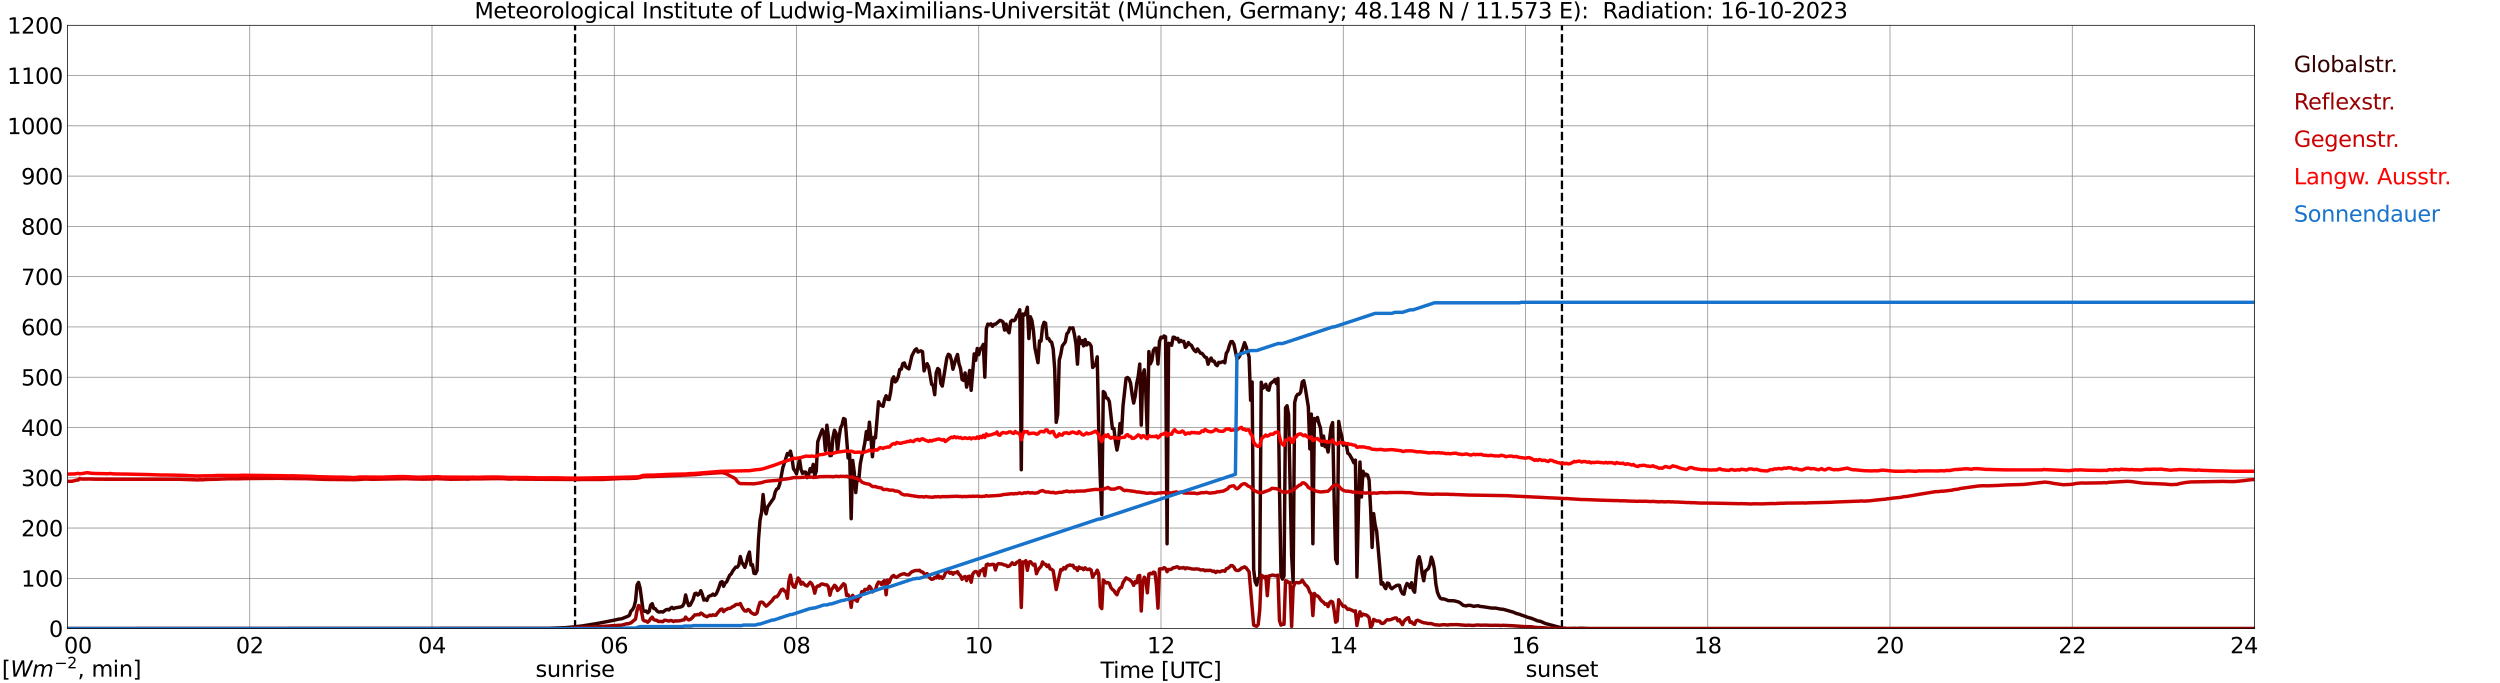 <?xml version="1.0" encoding="utf-8" standalone="no"?>
<!DOCTYPE svg PUBLIC "-//W3C//DTD SVG 1.1//EN"
  "http://www.w3.org/Graphics/SVG/1.1/DTD/svg11.dtd">
<svg xmlns:xlink="http://www.w3.org/1999/xlink" width="1085.4pt" height="296.64pt" viewBox="0 0 1085.4 296.64" xmlns="http://www.w3.org/2000/svg" version="1.1">
 <defs>
  <style type="text/css">*{stroke-linejoin: round; stroke-linecap: butt}</style>
 </defs>
 <g id="figure_1">
  <g id="patch_1">
   <path d="M 0 296.64 
L 1085.4 296.64 
L 1085.4 0 
L 0 0 
z
" style="fill: #ffffff"/>
  </g>
  <g id="axes_1">
   <g id="patch_2">
    <path d="M 29.306 272.909 
L 978.814 272.909 
L 978.814 10.976 
L 29.306 10.976 
z
" style="fill: #ffffff"/>
   </g>
   <g id="patch_3">
    <path d="M 978.814 272.909 
L 978.814 272.909 
L 978.814 10.976 
L 978.814 10.976 
z
" clip-path="url(#pd47592b7eb)" style="fill: #d3d3d3; opacity: 0.25; stroke: #d3d3d3; stroke-linejoin: miter"/>
   </g>
   <g id="matplotlib.axis_1">
    <g id="xtick_1">
     <g id="line2d_1">
      <path d="M 29.306 272.909 
L 29.306 10.976 
" clip-path="url(#pd47592b7eb)" style="fill: none; stroke: #808080; stroke-width: 0.3; stroke-linecap: square"/>
     </g>
     <g id="line2d_2"/>
     <g id="text_1">
      <!--    00 -->
      <g transform="translate(18.733 283.627) scale(0.095 -0.095)">
       <defs>
        <path id="DejaVuSans-20" transform="scale(0.016)"/>
        <path id="DejaVuSans-30" d="M 2034 4250 
Q 1547 4250 1301 3770 
Q 1056 3291 1056 2328 
Q 1056 1369 1301 889 
Q 1547 409 2034 409 
Q 2525 409 2770 889 
Q 3016 1369 3016 2328 
Q 3016 3291 2770 3770 
Q 2525 4250 2034 4250 
z
M 2034 4750 
Q 2819 4750 3233 4129 
Q 3647 3509 3647 2328 
Q 3647 1150 3233 529 
Q 2819 -91 2034 -91 
Q 1250 -91 836 529 
Q 422 1150 422 2328 
Q 422 3509 836 4129 
Q 1250 4750 2034 4750 
z
" transform="scale(0.016)"/>
       </defs>
       <use xlink:href="#DejaVuSans-20"/>
       <use xlink:href="#DejaVuSans-20" transform="translate(31.787 0)"/>
       <use xlink:href="#DejaVuSans-20" transform="translate(63.574 0)"/>
       <use xlink:href="#DejaVuSans-30" transform="translate(95.361 0)"/>
       <use xlink:href="#DejaVuSans-30" transform="translate(158.984 0)"/>
      </g>
     </g>
    </g>
    <g id="xtick_2">
     <g id="line2d_3">
      <path d="M 108.431 272.909 
L 108.431 10.976 
" clip-path="url(#pd47592b7eb)" style="fill: none; stroke: #808080; stroke-width: 0.3; stroke-linecap: square"/>
     </g>
     <g id="line2d_4"/>
     <g id="text_2">
      <!-- 02 -->
      <g transform="translate(102.387 283.627) scale(0.095 -0.095)">
       <defs>
        <path id="DejaVuSans-32" d="M 1228 531 
L 3431 531 
L 3431 0 
L 469 0 
L 469 531 
Q 828 903 1448 1529 
Q 2069 2156 2228 2338 
Q 2531 2678 2651 2914 
Q 2772 3150 2772 3378 
Q 2772 3750 2511 3984 
Q 2250 4219 1831 4219 
Q 1534 4219 1204 4116 
Q 875 4013 500 3803 
L 500 4441 
Q 881 4594 1212 4672 
Q 1544 4750 1819 4750 
Q 2544 4750 2975 4387 
Q 3406 4025 3406 3419 
Q 3406 3131 3298 2873 
Q 3191 2616 2906 2266 
Q 2828 2175 2409 1742 
Q 1991 1309 1228 531 
z
" transform="scale(0.016)"/>
       </defs>
       <use xlink:href="#DejaVuSans-30"/>
       <use xlink:href="#DejaVuSans-32" transform="translate(63.623 0)"/>
      </g>
     </g>
    </g>
    <g id="xtick_3">
     <g id="line2d_5">
      <path d="M 187.557 272.909 
L 187.557 10.976 
" clip-path="url(#pd47592b7eb)" style="fill: none; stroke: #808080; stroke-width: 0.3; stroke-linecap: square"/>
     </g>
     <g id="line2d_6"/>
     <g id="text_3">
      <!-- 04 -->
      <g transform="translate(181.513 283.627) scale(0.095 -0.095)">
       <defs>
        <path id="DejaVuSans-34" d="M 2419 4116 
L 825 1625 
L 2419 1625 
L 2419 4116 
z
M 2253 4666 
L 3047 4666 
L 3047 1625 
L 3713 1625 
L 3713 1100 
L 3047 1100 
L 3047 0 
L 2419 0 
L 2419 1100 
L 313 1100 
L 313 1709 
L 2253 4666 
z
" transform="scale(0.016)"/>
       </defs>
       <use xlink:href="#DejaVuSans-30"/>
       <use xlink:href="#DejaVuSans-34" transform="translate(63.623 0)"/>
      </g>
     </g>
    </g>
    <g id="xtick_4">
     <g id="line2d_7">
      <path d="M 266.683 272.909 
L 266.683 10.976 
" clip-path="url(#pd47592b7eb)" style="fill: none; stroke: #808080; stroke-width: 0.3; stroke-linecap: square"/>
     </g>
     <g id="line2d_8"/>
     <g id="text_4">
      <!-- 06 -->
      <g transform="translate(260.638 283.627) scale(0.095 -0.095)">
       <defs>
        <path id="DejaVuSans-36" d="M 2113 2584 
Q 1688 2584 1439 2293 
Q 1191 2003 1191 1497 
Q 1191 994 1439 701 
Q 1688 409 2113 409 
Q 2538 409 2786 701 
Q 3034 994 3034 1497 
Q 3034 2003 2786 2293 
Q 2538 2584 2113 2584 
z
M 3366 4563 
L 3366 3988 
Q 3128 4100 2886 4159 
Q 2644 4219 2406 4219 
Q 1781 4219 1451 3797 
Q 1122 3375 1075 2522 
Q 1259 2794 1537 2939 
Q 1816 3084 2150 3084 
Q 2853 3084 3261 2657 
Q 3669 2231 3669 1497 
Q 3669 778 3244 343 
Q 2819 -91 2113 -91 
Q 1303 -91 875 529 
Q 447 1150 447 2328 
Q 447 3434 972 4092 
Q 1497 4750 2381 4750 
Q 2619 4750 2861 4703 
Q 3103 4656 3366 4563 
z
" transform="scale(0.016)"/>
       </defs>
       <use xlink:href="#DejaVuSans-30"/>
       <use xlink:href="#DejaVuSans-36" transform="translate(63.623 0)"/>
      </g>
     </g>
    </g>
    <g id="xtick_5">
     <g id="line2d_9">
      <path d="M 345.808 272.909 
L 345.808 10.976 
" clip-path="url(#pd47592b7eb)" style="fill: none; stroke: #808080; stroke-width: 0.3; stroke-linecap: square"/>
     </g>
     <g id="line2d_10"/>
     <g id="text_5">
      <!-- 08 -->
      <g transform="translate(339.764 283.627) scale(0.095 -0.095)">
       <defs>
        <path id="DejaVuSans-38" d="M 2034 2216 
Q 1584 2216 1326 1975 
Q 1069 1734 1069 1313 
Q 1069 891 1326 650 
Q 1584 409 2034 409 
Q 2484 409 2743 651 
Q 3003 894 3003 1313 
Q 3003 1734 2745 1975 
Q 2488 2216 2034 2216 
z
M 1403 2484 
Q 997 2584 770 2862 
Q 544 3141 544 3541 
Q 544 4100 942 4425 
Q 1341 4750 2034 4750 
Q 2731 4750 3128 4425 
Q 3525 4100 3525 3541 
Q 3525 3141 3298 2862 
Q 3072 2584 2669 2484 
Q 3125 2378 3379 2068 
Q 3634 1759 3634 1313 
Q 3634 634 3220 271 
Q 2806 -91 2034 -91 
Q 1263 -91 848 271 
Q 434 634 434 1313 
Q 434 1759 690 2068 
Q 947 2378 1403 2484 
z
M 1172 3481 
Q 1172 3119 1398 2916 
Q 1625 2713 2034 2713 
Q 2441 2713 2670 2916 
Q 2900 3119 2900 3481 
Q 2900 3844 2670 4047 
Q 2441 4250 2034 4250 
Q 1625 4250 1398 4047 
Q 1172 3844 1172 3481 
z
" transform="scale(0.016)"/>
       </defs>
       <use xlink:href="#DejaVuSans-30"/>
       <use xlink:href="#DejaVuSans-38" transform="translate(63.623 0)"/>
      </g>
     </g>
    </g>
    <g id="xtick_6">
     <g id="line2d_11">
      <path d="M 424.934 272.909 
L 424.934 10.976 
" clip-path="url(#pd47592b7eb)" style="fill: none; stroke: #808080; stroke-width: 0.3; stroke-linecap: square"/>
     </g>
     <g id="line2d_12"/>
     <g id="text_6">
      <!-- 10 -->
      <g transform="translate(418.89 283.627) scale(0.095 -0.095)">
       <defs>
        <path id="DejaVuSans-31" d="M 794 531 
L 1825 531 
L 1825 4091 
L 703 3866 
L 703 4441 
L 1819 4666 
L 2450 4666 
L 2450 531 
L 3481 531 
L 3481 0 
L 794 0 
L 794 531 
z
" transform="scale(0.016)"/>
       </defs>
       <use xlink:href="#DejaVuSans-31"/>
       <use xlink:href="#DejaVuSans-30" transform="translate(63.623 0)"/>
      </g>
     </g>
    </g>
    <g id="xtick_7">
     <g id="line2d_13">
      <path d="M 504.06 272.909 
L 504.06 10.976 
" clip-path="url(#pd47592b7eb)" style="fill: none; stroke: #808080; stroke-width: 0.3; stroke-linecap: square"/>
     </g>
     <g id="line2d_14"/>
     <g id="text_7">
      <!-- 12 -->
      <g transform="translate(498.015 283.627) scale(0.095 -0.095)">
       <use xlink:href="#DejaVuSans-31"/>
       <use xlink:href="#DejaVuSans-32" transform="translate(63.623 0)"/>
      </g>
     </g>
    </g>
    <g id="xtick_8">
     <g id="line2d_15">
      <path d="M 583.185 272.909 
L 583.185 10.976 
" clip-path="url(#pd47592b7eb)" style="fill: none; stroke: #808080; stroke-width: 0.3; stroke-linecap: square"/>
     </g>
     <g id="line2d_16"/>
     <g id="text_8">
      <!-- 14 -->
      <g transform="translate(577.141 283.627) scale(0.095 -0.095)">
       <use xlink:href="#DejaVuSans-31"/>
       <use xlink:href="#DejaVuSans-34" transform="translate(63.623 0)"/>
      </g>
     </g>
    </g>
    <g id="xtick_9">
     <g id="line2d_17">
      <path d="M 662.311 272.909 
L 662.311 10.976 
" clip-path="url(#pd47592b7eb)" style="fill: none; stroke: #808080; stroke-width: 0.3; stroke-linecap: square"/>
     </g>
     <g id="line2d_18"/>
     <g id="text_9">
      <!-- 16 -->
      <g transform="translate(656.267 283.627) scale(0.095 -0.095)">
       <use xlink:href="#DejaVuSans-31"/>
       <use xlink:href="#DejaVuSans-36" transform="translate(63.623 0)"/>
      </g>
     </g>
    </g>
    <g id="xtick_10">
     <g id="line2d_19">
      <path d="M 741.437 272.909 
L 741.437 10.976 
" clip-path="url(#pd47592b7eb)" style="fill: none; stroke: #808080; stroke-width: 0.3; stroke-linecap: square"/>
     </g>
     <g id="line2d_20"/>
     <g id="text_10">
      <!-- 18 -->
      <g transform="translate(735.392 283.627) scale(0.095 -0.095)">
       <use xlink:href="#DejaVuSans-31"/>
       <use xlink:href="#DejaVuSans-38" transform="translate(63.623 0)"/>
      </g>
     </g>
    </g>
    <g id="xtick_11">
     <g id="line2d_21">
      <path d="M 820.562 272.909 
L 820.562 10.976 
" clip-path="url(#pd47592b7eb)" style="fill: none; stroke: #808080; stroke-width: 0.3; stroke-linecap: square"/>
     </g>
     <g id="line2d_22"/>
     <g id="text_11">
      <!-- 20 -->
      <g transform="translate(814.518 283.627) scale(0.095 -0.095)">
       <use xlink:href="#DejaVuSans-32"/>
       <use xlink:href="#DejaVuSans-30" transform="translate(63.623 0)"/>
      </g>
     </g>
    </g>
    <g id="xtick_12">
     <g id="line2d_23">
      <path d="M 899.688 272.909 
L 899.688 10.976 
" clip-path="url(#pd47592b7eb)" style="fill: none; stroke: #808080; stroke-width: 0.3; stroke-linecap: square"/>
     </g>
     <g id="line2d_24"/>
     <g id="text_12">
      <!-- 22 -->
      <g transform="translate(893.644 283.627) scale(0.095 -0.095)">
       <use xlink:href="#DejaVuSans-32"/>
       <use xlink:href="#DejaVuSans-32" transform="translate(63.623 0)"/>
      </g>
     </g>
    </g>
    <g id="xtick_13">
     <g id="line2d_25">
      <path d="M 978.814 272.909 
L 978.814 10.976 
" clip-path="url(#pd47592b7eb)" style="fill: none; stroke: #808080; stroke-width: 0.3; stroke-linecap: square"/>
     </g>
     <g id="line2d_26"/>
     <g id="text_13">
      <!-- 24    -->
      <g transform="translate(968.241 283.627) scale(0.095 -0.095)">
       <use xlink:href="#DejaVuSans-32"/>
       <use xlink:href="#DejaVuSans-34" transform="translate(63.623 0)"/>
       <use xlink:href="#DejaVuSans-20" transform="translate(127.246 0)"/>
       <use xlink:href="#DejaVuSans-20" transform="translate(159.033 0)"/>
       <use xlink:href="#DejaVuSans-20" transform="translate(190.82 0)"/>
      </g>
     </g>
    </g>
    <g id="text_14">
     <!-- Time [UTC] -->
     <g transform="translate(477.806 294.322) scale(0.095 -0.095)">
      <defs>
       <path id="DejaVuSans-54" d="M -19 4666 
L 3928 4666 
L 3928 4134 
L 2272 4134 
L 2272 0 
L 1638 0 
L 1638 4134 
L -19 4134 
L -19 4666 
z
" transform="scale(0.016)"/>
       <path id="DejaVuSans-69" d="M 603 3500 
L 1178 3500 
L 1178 0 
L 603 0 
L 603 3500 
z
M 603 4863 
L 1178 4863 
L 1178 4134 
L 603 4134 
L 603 4863 
z
" transform="scale(0.016)"/>
       <path id="DejaVuSans-6d" d="M 3328 2828 
Q 3544 3216 3844 3400 
Q 4144 3584 4550 3584 
Q 5097 3584 5394 3201 
Q 5691 2819 5691 2113 
L 5691 0 
L 5113 0 
L 5113 2094 
Q 5113 2597 4934 2840 
Q 4756 3084 4391 3084 
Q 3944 3084 3684 2787 
Q 3425 2491 3425 1978 
L 3425 0 
L 2847 0 
L 2847 2094 
Q 2847 2600 2669 2842 
Q 2491 3084 2119 3084 
Q 1678 3084 1418 2786 
Q 1159 2488 1159 1978 
L 1159 0 
L 581 0 
L 581 3500 
L 1159 3500 
L 1159 2956 
Q 1356 3278 1631 3431 
Q 1906 3584 2284 3584 
Q 2666 3584 2933 3390 
Q 3200 3197 3328 2828 
z
" transform="scale(0.016)"/>
       <path id="DejaVuSans-65" d="M 3597 1894 
L 3597 1613 
L 953 1613 
Q 991 1019 1311 708 
Q 1631 397 2203 397 
Q 2534 397 2845 478 
Q 3156 559 3463 722 
L 3463 178 
Q 3153 47 2828 -22 
Q 2503 -91 2169 -91 
Q 1331 -91 842 396 
Q 353 884 353 1716 
Q 353 2575 817 3079 
Q 1281 3584 2069 3584 
Q 2775 3584 3186 3129 
Q 3597 2675 3597 1894 
z
M 3022 2063 
Q 3016 2534 2758 2815 
Q 2500 3097 2075 3097 
Q 1594 3097 1305 2825 
Q 1016 2553 972 2059 
L 3022 2063 
z
" transform="scale(0.016)"/>
       <path id="DejaVuSans-5b" d="M 550 4863 
L 1875 4863 
L 1875 4416 
L 1125 4416 
L 1125 -397 
L 1875 -397 
L 1875 -844 
L 550 -844 
L 550 4863 
z
" transform="scale(0.016)"/>
       <path id="DejaVuSans-55" d="M 556 4666 
L 1191 4666 
L 1191 1831 
Q 1191 1081 1462 751 
Q 1734 422 2344 422 
Q 2950 422 3222 751 
Q 3494 1081 3494 1831 
L 3494 4666 
L 4128 4666 
L 4128 1753 
Q 4128 841 3676 375 
Q 3225 -91 2344 -91 
Q 1459 -91 1007 375 
Q 556 841 556 1753 
L 556 4666 
z
" transform="scale(0.016)"/>
       <path id="DejaVuSans-43" d="M 4122 4306 
L 4122 3641 
Q 3803 3938 3442 4084 
Q 3081 4231 2675 4231 
Q 1875 4231 1450 3742 
Q 1025 3253 1025 2328 
Q 1025 1406 1450 917 
Q 1875 428 2675 428 
Q 3081 428 3442 575 
Q 3803 722 4122 1019 
L 4122 359 
Q 3791 134 3420 21 
Q 3050 -91 2638 -91 
Q 1578 -91 968 557 
Q 359 1206 359 2328 
Q 359 3453 968 4101 
Q 1578 4750 2638 4750 
Q 3056 4750 3426 4639 
Q 3797 4528 4122 4306 
z
" transform="scale(0.016)"/>
       <path id="DejaVuSans-5d" d="M 1947 4863 
L 1947 -844 
L 622 -844 
L 622 -397 
L 1369 -397 
L 1369 4416 
L 622 4416 
L 622 4863 
L 1947 4863 
z
" transform="scale(0.016)"/>
      </defs>
      <use xlink:href="#DejaVuSans-54"/>
      <use xlink:href="#DejaVuSans-69" transform="translate(57.959 0)"/>
      <use xlink:href="#DejaVuSans-6d" transform="translate(85.742 0)"/>
      <use xlink:href="#DejaVuSans-65" transform="translate(183.154 0)"/>
      <use xlink:href="#DejaVuSans-20" transform="translate(244.678 0)"/>
      <use xlink:href="#DejaVuSans-5b" transform="translate(276.465 0)"/>
      <use xlink:href="#DejaVuSans-55" transform="translate(315.479 0)"/>
      <use xlink:href="#DejaVuSans-54" transform="translate(388.672 0)"/>
      <use xlink:href="#DejaVuSans-43" transform="translate(443.881 0)"/>
      <use xlink:href="#DejaVuSans-5d" transform="translate(513.705 0)"/>
     </g>
    </g>
   </g>
   <g id="matplotlib.axis_2">
    <g id="ytick_1">
     <g id="line2d_27">
      <path d="M 29.306 272.909 
L 978.814 272.909 
" clip-path="url(#pd47592b7eb)" style="fill: none; stroke: #808080; stroke-width: 0.3; stroke-linecap: square"/>
     </g>
     <g id="line2d_28"/>
     <g id="text_15">
      <!-- 0 -->
      <g transform="translate(21.261 276.518) scale(0.095 -0.095)">
       <use xlink:href="#DejaVuSans-30"/>
      </g>
     </g>
    </g>
    <g id="ytick_2">
     <g id="line2d_29">
      <path d="M 29.306 251.081 
L 978.814 251.081 
" clip-path="url(#pd47592b7eb)" style="fill: none; stroke: #808080; stroke-width: 0.3; stroke-linecap: square"/>
     </g>
     <g id="line2d_30"/>
     <g id="text_16">
      <!-- 100 -->
      <g transform="translate(9.173 254.69) scale(0.095 -0.095)">
       <use xlink:href="#DejaVuSans-31"/>
       <use xlink:href="#DejaVuSans-30" transform="translate(63.623 0)"/>
       <use xlink:href="#DejaVuSans-30" transform="translate(127.246 0)"/>
      </g>
     </g>
    </g>
    <g id="ytick_3">
     <g id="line2d_31">
      <path d="M 29.306 229.253 
L 978.814 229.253 
" clip-path="url(#pd47592b7eb)" style="fill: none; stroke: #808080; stroke-width: 0.3; stroke-linecap: square"/>
     </g>
     <g id="line2d_32"/>
     <g id="text_17">
      <!-- 200 -->
      <g transform="translate(9.173 232.863) scale(0.095 -0.095)">
       <use xlink:href="#DejaVuSans-32"/>
       <use xlink:href="#DejaVuSans-30" transform="translate(63.623 0)"/>
       <use xlink:href="#DejaVuSans-30" transform="translate(127.246 0)"/>
      </g>
     </g>
    </g>
    <g id="ytick_4">
     <g id="line2d_33">
      <path d="M 29.306 207.426 
L 978.814 207.426 
" clip-path="url(#pd47592b7eb)" style="fill: none; stroke: #808080; stroke-width: 0.3; stroke-linecap: square"/>
     </g>
     <g id="line2d_34"/>
     <g id="text_18">
      <!-- 300 -->
      <g transform="translate(9.173 211.035) scale(0.095 -0.095)">
       <defs>
        <path id="DejaVuSans-33" d="M 2597 2516 
Q 3050 2419 3304 2112 
Q 3559 1806 3559 1356 
Q 3559 666 3084 287 
Q 2609 -91 1734 -91 
Q 1441 -91 1130 -33 
Q 819 25 488 141 
L 488 750 
Q 750 597 1062 519 
Q 1375 441 1716 441 
Q 2309 441 2620 675 
Q 2931 909 2931 1356 
Q 2931 1769 2642 2001 
Q 2353 2234 1838 2234 
L 1294 2234 
L 1294 2753 
L 1863 2753 
Q 2328 2753 2575 2939 
Q 2822 3125 2822 3475 
Q 2822 3834 2567 4026 
Q 2313 4219 1838 4219 
Q 1578 4219 1281 4162 
Q 984 4106 628 3988 
L 628 4550 
Q 988 4650 1302 4700 
Q 1616 4750 1894 4750 
Q 2613 4750 3031 4423 
Q 3450 4097 3450 3541 
Q 3450 3153 3228 2886 
Q 3006 2619 2597 2516 
z
" transform="scale(0.016)"/>
       </defs>
       <use xlink:href="#DejaVuSans-33"/>
       <use xlink:href="#DejaVuSans-30" transform="translate(63.623 0)"/>
       <use xlink:href="#DejaVuSans-30" transform="translate(127.246 0)"/>
      </g>
     </g>
    </g>
    <g id="ytick_5">
     <g id="line2d_35">
      <path d="M 29.306 185.598 
L 978.814 185.598 
" clip-path="url(#pd47592b7eb)" style="fill: none; stroke: #808080; stroke-width: 0.3; stroke-linecap: square"/>
     </g>
     <g id="line2d_36"/>
     <g id="text_19">
      <!-- 400 -->
      <g transform="translate(9.173 189.207) scale(0.095 -0.095)">
       <use xlink:href="#DejaVuSans-34"/>
       <use xlink:href="#DejaVuSans-30" transform="translate(63.623 0)"/>
       <use xlink:href="#DejaVuSans-30" transform="translate(127.246 0)"/>
      </g>
     </g>
    </g>
    <g id="ytick_6">
     <g id="line2d_37">
      <path d="M 29.306 163.77 
L 978.814 163.77 
" clip-path="url(#pd47592b7eb)" style="fill: none; stroke: #808080; stroke-width: 0.3; stroke-linecap: square"/>
     </g>
     <g id="line2d_38"/>
     <g id="text_20">
      <!-- 500 -->
      <g transform="translate(9.173 167.379) scale(0.095 -0.095)">
       <defs>
        <path id="DejaVuSans-35" d="M 691 4666 
L 3169 4666 
L 3169 4134 
L 1269 4134 
L 1269 2991 
Q 1406 3038 1543 3061 
Q 1681 3084 1819 3084 
Q 2600 3084 3056 2656 
Q 3513 2228 3513 1497 
Q 3513 744 3044 326 
Q 2575 -91 1722 -91 
Q 1428 -91 1123 -41 
Q 819 9 494 109 
L 494 744 
Q 775 591 1075 516 
Q 1375 441 1709 441 
Q 2250 441 2565 725 
Q 2881 1009 2881 1497 
Q 2881 1984 2565 2268 
Q 2250 2553 1709 2553 
Q 1456 2553 1204 2497 
Q 953 2441 691 2322 
L 691 4666 
z
" transform="scale(0.016)"/>
       </defs>
       <use xlink:href="#DejaVuSans-35"/>
       <use xlink:href="#DejaVuSans-30" transform="translate(63.623 0)"/>
       <use xlink:href="#DejaVuSans-30" transform="translate(127.246 0)"/>
      </g>
     </g>
    </g>
    <g id="ytick_7">
     <g id="line2d_39">
      <path d="M 29.306 141.942 
L 978.814 141.942 
" clip-path="url(#pd47592b7eb)" style="fill: none; stroke: #808080; stroke-width: 0.3; stroke-linecap: square"/>
     </g>
     <g id="line2d_40"/>
     <g id="text_21">
      <!-- 600 -->
      <g transform="translate(9.173 145.551) scale(0.095 -0.095)">
       <use xlink:href="#DejaVuSans-36"/>
       <use xlink:href="#DejaVuSans-30" transform="translate(63.623 0)"/>
       <use xlink:href="#DejaVuSans-30" transform="translate(127.246 0)"/>
      </g>
     </g>
    </g>
    <g id="ytick_8">
     <g id="line2d_41">
      <path d="M 29.306 120.114 
L 978.814 120.114 
" clip-path="url(#pd47592b7eb)" style="fill: none; stroke: #808080; stroke-width: 0.3; stroke-linecap: square"/>
     </g>
     <g id="line2d_42"/>
     <g id="text_22">
      <!-- 700 -->
      <g transform="translate(9.173 123.724) scale(0.095 -0.095)">
       <defs>
        <path id="DejaVuSans-37" d="M 525 4666 
L 3525 4666 
L 3525 4397 
L 1831 0 
L 1172 0 
L 2766 4134 
L 525 4134 
L 525 4666 
z
" transform="scale(0.016)"/>
       </defs>
       <use xlink:href="#DejaVuSans-37"/>
       <use xlink:href="#DejaVuSans-30" transform="translate(63.623 0)"/>
       <use xlink:href="#DejaVuSans-30" transform="translate(127.246 0)"/>
      </g>
     </g>
    </g>
    <g id="ytick_9">
     <g id="line2d_43">
      <path d="M 29.306 98.287 
L 978.814 98.287 
" clip-path="url(#pd47592b7eb)" style="fill: none; stroke: #808080; stroke-width: 0.3; stroke-linecap: square"/>
     </g>
     <g id="line2d_44"/>
     <g id="text_23">
      <!-- 800 -->
      <g transform="translate(9.173 101.896) scale(0.095 -0.095)">
       <use xlink:href="#DejaVuSans-38"/>
       <use xlink:href="#DejaVuSans-30" transform="translate(63.623 0)"/>
       <use xlink:href="#DejaVuSans-30" transform="translate(127.246 0)"/>
      </g>
     </g>
    </g>
    <g id="ytick_10">
     <g id="line2d_45">
      <path d="M 29.306 76.459 
L 978.814 76.459 
" clip-path="url(#pd47592b7eb)" style="fill: none; stroke: #808080; stroke-width: 0.3; stroke-linecap: square"/>
     </g>
     <g id="line2d_46"/>
     <g id="text_24">
      <!-- 900 -->
      <g transform="translate(9.173 80.068) scale(0.095 -0.095)">
       <defs>
        <path id="DejaVuSans-39" d="M 703 97 
L 703 672 
Q 941 559 1184 500 
Q 1428 441 1663 441 
Q 2288 441 2617 861 
Q 2947 1281 2994 2138 
Q 2813 1869 2534 1725 
Q 2256 1581 1919 1581 
Q 1219 1581 811 2004 
Q 403 2428 403 3163 
Q 403 3881 828 4315 
Q 1253 4750 1959 4750 
Q 2769 4750 3195 4129 
Q 3622 3509 3622 2328 
Q 3622 1225 3098 567 
Q 2575 -91 1691 -91 
Q 1453 -91 1209 -44 
Q 966 3 703 97 
z
M 1959 2075 
Q 2384 2075 2632 2365 
Q 2881 2656 2881 3163 
Q 2881 3666 2632 3958 
Q 2384 4250 1959 4250 
Q 1534 4250 1286 3958 
Q 1038 3666 1038 3163 
Q 1038 2656 1286 2365 
Q 1534 2075 1959 2075 
z
" transform="scale(0.016)"/>
       </defs>
       <use xlink:href="#DejaVuSans-39"/>
       <use xlink:href="#DejaVuSans-30" transform="translate(63.623 0)"/>
       <use xlink:href="#DejaVuSans-30" transform="translate(127.246 0)"/>
      </g>
     </g>
    </g>
    <g id="ytick_11">
     <g id="line2d_47">
      <path d="M 29.306 54.631 
L 978.814 54.631 
" clip-path="url(#pd47592b7eb)" style="fill: none; stroke: #808080; stroke-width: 0.3; stroke-linecap: square"/>
     </g>
     <g id="line2d_48"/>
     <g id="text_25">
      <!-- 1000 -->
      <g transform="translate(3.128 58.24) scale(0.095 -0.095)">
       <use xlink:href="#DejaVuSans-31"/>
       <use xlink:href="#DejaVuSans-30" transform="translate(63.623 0)"/>
       <use xlink:href="#DejaVuSans-30" transform="translate(127.246 0)"/>
       <use xlink:href="#DejaVuSans-30" transform="translate(190.869 0)"/>
      </g>
     </g>
    </g>
    <g id="ytick_12">
     <g id="line2d_49">
      <path d="M 29.306 32.803 
L 978.814 32.803 
" clip-path="url(#pd47592b7eb)" style="fill: none; stroke: #808080; stroke-width: 0.3; stroke-linecap: square"/>
     </g>
     <g id="line2d_50"/>
     <g id="text_26">
      <!-- 1100 -->
      <g transform="translate(3.128 36.413) scale(0.095 -0.095)">
       <use xlink:href="#DejaVuSans-31"/>
       <use xlink:href="#DejaVuSans-31" transform="translate(63.623 0)"/>
       <use xlink:href="#DejaVuSans-30" transform="translate(127.246 0)"/>
       <use xlink:href="#DejaVuSans-30" transform="translate(190.869 0)"/>
      </g>
     </g>
    </g>
    <g id="ytick_13">
     <g id="line2d_51">
      <path d="M 29.306 10.976 
L 978.814 10.976 
" clip-path="url(#pd47592b7eb)" style="fill: none; stroke: #808080; stroke-width: 0.3; stroke-linecap: square"/>
     </g>
     <g id="line2d_52"/>
     <g id="text_27">
      <!-- 1200 -->
      <g transform="translate(3.128 14.585) scale(0.095 -0.095)">
       <use xlink:href="#DejaVuSans-31"/>
       <use xlink:href="#DejaVuSans-32" transform="translate(63.623 0)"/>
       <use xlink:href="#DejaVuSans-30" transform="translate(127.246 0)"/>
       <use xlink:href="#DejaVuSans-30" transform="translate(190.869 0)"/>
      </g>
     </g>
    </g>
   </g>
   <g id="line2d_53">
    <path d="M 249.671 272.909 
L 249.671 10.976 
" clip-path="url(#pd47592b7eb)" style="fill: none; stroke-dasharray: 3.7,1.6; stroke-dashoffset: 0; stroke: #000000"/>
   </g>
   <g id="line2d_54">
    <path d="M 678.136 272.909 
L 678.136 10.976 
" clip-path="url(#pd47592b7eb)" style="fill: none; stroke-dasharray: 3.7,1.6; stroke-dashoffset: 0; stroke: #000000"/>
   </g>
   <g id="line2d_55">
    <path d="M 29.306 272.909 
L 238.329 272.817 
L 245.583 272.494 
L 248.88 272.188 
L 252.836 271.743 
L 258.111 270.892 
L 260.089 270.547 
L 266.683 269.25 
L 268.661 268.805 
L 269.98 268.622 
L 272.617 267.548 
L 273.277 267.142 
L 273.936 265.278 
L 274.595 264.691 
L 275.255 263.514 
L 275.914 260.982 
L 276.573 254.01 
L 277.233 252.875 
L 277.892 255.265 
L 279.211 265.075 
L 279.87 265.42 
L 280.53 265.3 
L 281.189 266.048 
L 281.849 265.42 
L 282.508 262.704 
L 283.167 262.095 
L 283.827 264.165 
L 284.486 264.285 
L 285.145 265.136 
L 285.805 265.664 
L 286.464 265.703 
L 287.124 265.562 
L 287.783 265.745 
L 289.102 264.771 
L 289.761 264.568 
L 290.42 264.833 
L 291.08 264.103 
L 291.739 263.697 
L 292.399 264.265 
L 293.058 263.94 
L 295.696 263.475 
L 296.355 263.11 
L 297.014 261.873 
L 297.674 258.306 
L 298.333 260.982 
L 298.992 262.927 
L 299.652 262.724 
L 300.971 260.131 
L 301.63 257.78 
L 302.289 257.536 
L 302.949 258.367 
L 303.608 257.88 
L 304.267 256.462 
L 304.927 258.103 
L 305.586 260.537 
L 306.246 260.131 
L 306.905 260.698 
L 307.564 259.035 
L 308.224 258.671 
L 308.883 258.509 
L 309.543 257.922 
L 310.202 258.468 
L 310.861 257.983 
L 311.521 256.625 
L 312.18 254.923 
L 312.839 252.853 
L 313.499 252.489 
L 314.158 254.536 
L 314.818 253.137 
L 315.477 252.611 
L 316.796 249.754 
L 317.455 249.186 
L 318.114 247.909 
L 319.433 246.187 
L 320.093 246.248 
L 320.752 245.295 
L 321.411 241.627 
L 322.071 244.079 
L 323.39 246.329 
L 324.049 244.301 
L 324.708 241.505 
L 325.368 239.68 
L 326.027 245.336 
L 326.686 245.172 
L 327.346 248.903 
L 328.005 249.045 
L 328.665 247.748 
L 329.324 234.066 
L 329.983 225.798 
L 330.643 222.434 
L 331.302 214.712 
L 331.961 220.893 
L 332.621 223.083 
L 333.28 220.123 
L 335.258 217.204 
L 335.918 216.333 
L 336.577 213.577 
L 337.236 212.3 
L 337.896 211.977 
L 338.555 209.99 
L 339.874 203.077 
L 341.852 196.896 
L 342.512 197.546 
L 343.171 195.863 
L 343.83 198.801 
L 344.49 203.564 
L 345.149 204.415 
L 345.808 205.754 
L 347.127 199.41 
L 347.787 203.828 
L 348.446 205.551 
L 349.105 204.944 
L 349.765 204.983 
L 350.424 207.375 
L 351.083 206.118 
L 351.743 203.444 
L 352.402 204.802 
L 353.062 201.6 
L 353.721 206.563 
L 354.38 204.518 
L 355.04 191.749 
L 356.359 188.141 
L 357.018 186.541 
L 357.677 187.857 
L 358.337 195.599 
L 358.996 184.594 
L 359.655 189.479 
L 360.315 197.83 
L 360.974 197.708 
L 361.634 189.824 
L 362.293 186.783 
L 362.952 188.06 
L 363.612 195.944 
L 364.271 190.107 
L 364.93 185.77 
L 365.59 184.452 
L 366.249 181.697 
L 366.909 182.042 
L 368.227 198.862 
L 368.887 197.201 
L 369.546 225.211 
L 370.206 199.917 
L 370.865 204.902 
L 371.524 213.86 
L 372.184 207.356 
L 372.843 208.491 
L 373.502 201.416 
L 374.162 198.072 
L 374.821 195.599 
L 375.481 192.174 
L 376.14 187.351 
L 376.799 190.756 
L 377.459 183.297 
L 378.118 190.088 
L 378.777 198.295 
L 379.437 189.885 
L 380.096 190.107 
L 381.415 174.42 
L 382.074 175.616 
L 382.734 176.083 
L 383.393 176.386 
L 384.053 173.368 
L 384.712 171.807 
L 385.371 173.368 
L 386.031 173.488 
L 386.69 170.205 
L 387.349 164.835 
L 388.009 163.617 
L 388.668 165.807 
L 389.328 165.097 
L 389.987 163.517 
L 390.646 160.395 
L 391.306 160.295 
L 391.965 157.883 
L 392.624 157.577 
L 393.284 159.302 
L 394.603 160.173 
L 395.921 154.417 
L 397.24 151.966 
L 397.899 151.437 
L 398.559 152.856 
L 399.218 152.511 
L 399.878 152.33 
L 400.537 152.734 
L 401.196 161.024 
L 401.856 158.977 
L 402.515 157.883 
L 403.175 159.28 
L 404.493 166.861 
L 405.153 167.328 
L 405.812 171.36 
L 406.471 161.834 
L 407.131 159.989 
L 407.79 160.579 
L 408.45 166.477 
L 409.109 167.631 
L 411.087 155.329 
L 411.746 153.808 
L 412.406 154.214 
L 413.065 156.362 
L 413.725 160.295 
L 415.043 155.593 
L 415.703 153.91 
L 416.362 157.964 
L 417.022 160.011 
L 417.681 164.733 
L 418.34 165.178 
L 419 161.915 
L 419.659 168.096 
L 420.318 165.3 
L 420.978 160.841 
L 421.637 169.476 
L 422.956 153.627 
L 423.615 156.445 
L 424.275 151.295 
L 424.934 153.991 
L 425.593 151.418 
L 426.253 150.889 
L 426.912 149.532 
L 427.572 163.739 
L 428.231 142.682 
L 428.89 140.696 
L 429.55 141.06 
L 430.209 140.574 
L 430.869 141.669 
L 431.528 140.796 
L 432.187 140.777 
L 434.165 139.096 
L 434.825 139.319 
L 435.484 139.825 
L 436.144 143.311 
L 436.803 140.696 
L 437.462 143.392 
L 438.122 144.485 
L 438.781 139.642 
L 439.44 139.035 
L 440.1 139.277 
L 440.759 138.812 
L 441.419 137.149 
L 442.078 136.258 
L 442.737 134.495 
L 443.397 203.951 
L 444.056 136.317 
L 444.716 136.845 
L 445.375 135.691 
L 446.034 133.379 
L 446.694 146.978 
L 447.353 137.535 
L 448.012 139.196 
L 448.672 143.553 
L 449.331 151.092 
L 450.65 157.457 
L 451.309 147.993 
L 451.969 148.113 
L 452.628 141.953 
L 453.287 139.945 
L 453.947 140.331 
L 454.606 146.958 
L 455.266 146.919 
L 455.925 148.135 
L 456.584 148.6 
L 457.244 151.518 
L 457.903 160.153 
L 458.563 183.358 
L 459.222 179.831 
L 459.881 156.362 
L 460.541 153.83 
L 461.2 150.222 
L 462.519 148.458 
L 463.178 144.933 
L 463.838 144.201 
L 464.497 142.337 
L 465.156 142.521 
L 465.816 142.337 
L 466.475 145.275 
L 467.134 149.248 
L 467.794 158.106 
L 468.453 146.31 
L 469.113 149.106 
L 469.772 147.912 
L 470.431 150.18 
L 471.091 147.404 
L 471.75 149.796 
L 472.409 148.783 
L 473.069 149.248 
L 473.728 150.263 
L 474.388 159.544 
L 475.706 158.206 
L 476.366 154.923 
L 477.025 186.46 
L 477.685 207.436 
L 478.344 223.427 
L 479.003 169.982 
L 479.663 170.55 
L 480.322 172.778 
L 480.981 172.981 
L 481.641 174.359 
L 482.96 186.074 
L 483.619 186.012 
L 484.278 191.627 
L 484.938 195.396 
L 485.597 192.013 
L 486.256 183.865 
L 486.916 187.979 
L 487.575 176.203 
L 488.894 164.246 
L 489.553 163.901 
L 490.213 164.49 
L 490.872 166.455 
L 491.532 171.381 
L 492.191 174.987 
L 492.85 172.049 
L 493.51 166.516 
L 494.169 163.436 
L 494.828 158.064 
L 495.488 184.574 
L 496.147 162.949 
L 496.807 160.557 
L 497.466 170.489 
L 498.125 188.789 
L 498.785 152.633 
L 499.444 157.964 
L 500.103 156.464 
L 500.763 152.086 
L 501.422 151.195 
L 502.082 151.234 
L 502.741 158.045 
L 503.4 148.174 
L 504.06 146.391 
L 504.719 146.635 
L 505.379 145.865 
L 506.038 146.229 
L 506.697 236.094 
L 507.357 149.045 
L 508.016 149.309 
L 508.675 149.918 
L 509.335 146.391 
L 509.994 146.493 
L 510.654 147.242 
L 511.313 146.897 
L 511.972 148.519 
L 512.632 147.77 
L 513.291 148.316 
L 513.95 148.194 
L 514.61 150.809 
L 515.269 150.18 
L 515.929 148.722 
L 516.588 149.573 
L 517.247 149.877 
L 517.907 151.215 
L 518.566 152.188 
L 519.226 152.695 
L 519.885 151.479 
L 521.204 153.343 
L 521.863 153.424 
L 523.182 155.085 
L 523.841 155.288 
L 524.501 158.145 
L 525.16 156.362 
L 525.819 155.451 
L 526.479 156.809 
L 527.138 156.787 
L 527.797 158.267 
L 528.457 158.754 
L 529.116 157.316 
L 529.776 157.457 
L 531.094 156.929 
L 531.754 157.538 
L 532.413 153.363 
L 533.073 152.33 
L 533.732 150.038 
L 534.391 148.336 
L 535.051 148.316 
L 535.71 149.412 
L 537.029 155.755 
L 537.688 155.368 
L 538.348 154.275 
L 539.666 150.992 
L 540.326 148.783 
L 540.985 150.464 
L 542.304 154.965 
L 542.963 173.793 
L 543.623 165.848 
L 544.282 247.159 
L 544.941 252.572 
L 545.601 254.01 
L 546.26 251.131 
L 546.919 250.95 
L 547.579 165.948 
L 548.238 168.563 
L 548.898 167.976 
L 549.557 166.841 
L 550.216 169.07 
L 550.876 169.434 
L 551.535 166.638 
L 552.195 166.029 
L 552.854 165.584 
L 553.513 164.813 
L 554.173 166.557 
L 554.832 164.307 
L 555.491 211.206 
L 556.151 249.896 
L 556.81 251.437 
L 557.47 250.077 
L 558.129 177.054 
L 558.788 176.164 
L 559.448 179.973 
L 560.766 241.099 
L 561.426 252.895 
L 562.085 174.784 
L 562.745 172.191 
L 563.404 171.198 
L 564.063 171.157 
L 564.723 170.185 
L 565.382 165.848 
L 566.042 165.28 
L 566.701 168.441 
L 568.02 176.629 
L 568.679 194.89 
L 569.338 179.772 
L 569.998 236.072 
L 570.657 181.697 
L 571.317 182.71 
L 571.976 181.25 
L 572.635 183.865 
L 573.295 185.812 
L 573.954 193.31 
L 574.613 189.317 
L 575.273 193.919 
L 575.932 193.209 
L 576.592 196.248 
L 577.91 185.364 
L 578.57 183.48 
L 579.229 216.598 
L 579.889 242.762 
L 580.548 244.666 
L 581.207 182.952 
L 581.867 186.805 
L 582.526 189.337 
L 583.185 193.31 
L 583.845 192.904 
L 584.504 192.945 
L 585.164 196.776 
L 585.823 197.221 
L 587.142 199.511 
L 587.801 200.949 
L 588.46 199.775 
L 589.12 250.564 
L 589.779 221.461 
L 590.439 200.585 
L 591.098 215.786 
L 591.757 204.599 
L 592.417 206.402 
L 593.076 205.854 
L 593.736 206.24 
L 594.395 208.368 
L 595.054 220.69 
L 595.714 237.674 
L 596.373 222.98 
L 597.032 227.885 
L 597.692 230.622 
L 599.011 245.659 
L 599.67 253.604 
L 600.329 252.956 
L 600.989 254.639 
L 601.648 255.591 
L 602.307 253.118 
L 602.967 253.34 
L 603.626 255.003 
L 604.286 255.632 
L 604.945 255.084 
L 606.264 254.233 
L 606.923 254.071 
L 607.582 254.13 
L 608.242 256.442 
L 608.901 257.719 
L 609.561 257.983 
L 610.22 254.84 
L 610.879 253.321 
L 611.539 253.868 
L 612.198 255.104 
L 612.858 252.995 
L 613.517 256.158 
L 614.176 257.132 
L 614.836 249.531 
L 615.495 243.33 
L 616.154 241.708 
L 616.814 244.321 
L 617.473 249.106 
L 618.133 252.146 
L 618.792 248.01 
L 620.111 246.875 
L 620.77 245.255 
L 621.429 241.889 
L 622.089 243.633 
L 622.748 246.958 
L 623.408 253.665 
L 624.067 257.11 
L 624.726 258.712 
L 625.386 259.786 
L 626.045 260.07 
L 626.705 259.989 
L 628.023 260.434 
L 628.683 260.759 
L 631.32 260.84 
L 633.298 261.366 
L 633.958 261.731 
L 635.276 262.805 
L 636.595 263.069 
L 637.255 262.805 
L 638.573 262.866 
L 639.892 263.272 
L 640.552 263.11 
L 641.87 263.008 
L 642.53 263.272 
L 643.848 263.414 
L 647.805 264.023 
L 649.123 263.981 
L 651.761 264.488 
L 652.42 264.488 
L 653.739 264.833 
L 657.036 265.784 
L 658.355 266.352 
L 659.674 266.697 
L 661.652 267.426 
L 662.311 267.609 
L 662.97 267.934 
L 664.949 268.46 
L 667.586 269.554 
L 668.905 269.779 
L 670.883 270.689 
L 678.796 272.817 
L 679.455 272.756 
L 680.114 272.898 
L 684.071 272.817 
L 684.73 272.909 
L 686.049 272.756 
L 690.005 272.909 
L 691.983 272.909 
L 978.154 272.909 
L 978.154 272.909 
" clip-path="url(#pd47592b7eb)" style="fill: none; stroke: #330000; stroke-width: 1.5; stroke-linecap: square"/>
   </g>
   <g id="line2d_56">
    <path d="M 29.306 272.909 
L 247.561 272.909 
L 248.22 272.621 
L 252.836 272.317 
L 258.111 272.175 
L 260.748 272.012 
L 263.386 271.85 
L 266.023 271.628 
L 269.98 271.425 
L 271.298 271.04 
L 271.958 270.818 
L 272.617 270.837 
L 273.936 270.412 
L 275.914 268.79 
L 276.573 265.04 
L 277.233 262.892 
L 277.892 263.195 
L 278.552 265.669 
L 279.211 269.135 
L 279.87 269.622 
L 280.53 269.641 
L 281.189 270.128 
L 281.849 269.56 
L 282.508 268.548 
L 283.167 267.919 
L 283.827 269.013 
L 284.486 269.257 
L 285.145 269.296 
L 285.805 269.844 
L 286.464 269.783 
L 287.783 269.905 
L 288.442 269.296 
L 289.102 269.316 
L 290.42 269.661 
L 291.08 269.377 
L 291.739 269.48 
L 292.399 269.844 
L 293.058 269.519 
L 293.717 269.622 
L 295.036 269.519 
L 295.696 269.399 
L 296.355 269.154 
L 297.014 269.135 
L 297.674 267.919 
L 298.333 268.709 
L 298.992 269.135 
L 299.652 268.932 
L 300.311 268.467 
L 301.63 266.945 
L 302.289 266.987 
L 302.949 266.784 
L 303.608 266.926 
L 304.267 266.175 
L 304.927 266.5 
L 305.586 267.168 
L 306.905 267.757 
L 308.224 267.048 
L 308.883 267.29 
L 309.543 266.906 
L 310.202 267.148 
L 310.861 267.068 
L 311.521 266.114 
L 312.839 264.595 
L 313.499 264.411 
L 314.158 265.546 
L 314.818 264.817 
L 315.477 264.553 
L 316.136 264.169 
L 316.796 264.169 
L 317.455 263.846 
L 318.114 263.337 
L 318.774 263.115 
L 319.433 262.486 
L 320.093 262.405 
L 320.752 262.466 
L 321.411 262.021 
L 322.071 263.46 
L 322.73 264.553 
L 323.39 265.243 
L 324.049 265.324 
L 324.708 264.636 
L 325.368 264.898 
L 326.027 265.913 
L 327.346 266.662 
L 328.005 266.662 
L 328.665 266.136 
L 329.324 263.46 
L 329.983 261.534 
L 330.643 261.373 
L 331.302 261.635 
L 331.961 262.547 
L 332.621 263.176 
L 333.28 262.669 
L 335.258 260.725 
L 335.918 259.69 
L 336.577 259.122 
L 337.236 259.103 
L 337.896 258.374 
L 339.215 256.042 
L 339.874 255.778 
L 340.533 256.61 
L 341.193 256.772 
L 341.852 259.751 
L 342.512 252.354 
L 343.171 249.699 
L 343.83 253.244 
L 344.49 254.746 
L 345.149 254.988 
L 346.468 250.935 
L 347.127 251.664 
L 347.787 253.631 
L 348.446 252.84 
L 349.105 253.65 
L 349.765 254.157 
L 350.424 254.421 
L 351.743 252.779 
L 352.402 253.386 
L 353.062 254.785 
L 353.721 257.542 
L 354.38 255.049 
L 355.04 254.379 
L 355.699 254.421 
L 356.359 253.67 
L 357.018 253.508 
L 358.337 253.934 
L 358.996 253.934 
L 359.655 254.785 
L 360.315 258.433 
L 360.974 255.879 
L 361.634 255.23 
L 362.293 254.095 
L 362.952 254.604 
L 363.612 256.366 
L 364.93 255.191 
L 365.59 254.198 
L 366.249 253.428 
L 366.909 253.995 
L 367.568 258.516 
L 368.227 258.251 
L 368.887 259.264 
L 369.546 263.704 
L 370.206 258.454 
L 370.865 259.932 
L 371.524 260.583 
L 372.184 261.028 
L 372.843 258.919 
L 373.502 259.061 
L 374.162 256.872 
L 374.821 257.907 
L 375.481 255.901 
L 376.799 255.82 
L 377.459 254.521 
L 378.118 255.333 
L 378.777 256.975 
L 379.437 256.346 
L 380.096 256.104 
L 380.756 253.873 
L 381.415 252.718 
L 382.074 252.921 
L 382.734 253.812 
L 383.393 252.535 
L 384.053 252.05 
L 384.712 258.21 
L 385.371 251.847 
L 386.031 252.901 
L 386.69 251.238 
L 387.349 250.245 
L 388.009 249.841 
L 388.668 250.49 
L 389.328 250.693 
L 389.987 250.103 
L 391.306 249.374 
L 392.624 249.071 
L 393.284 249.416 
L 393.943 249.577 
L 394.603 249.557 
L 395.262 248.765 
L 395.921 248.239 
L 397.24 247.733 
L 397.899 247.672 
L 398.559 247.733 
L 399.218 247.571 
L 399.878 248.239 
L 400.537 248.339 
L 401.856 249.719 
L 402.515 249.049 
L 403.175 250.267 
L 403.834 251.035 
L 404.493 251.522 
L 405.153 251.4 
L 405.812 250.693 
L 406.471 250.935 
L 407.131 249.416 
L 407.79 250.996 
L 408.45 250.428 
L 409.109 251.138 
L 409.768 250.387 
L 410.428 248.848 
L 411.087 247.997 
L 411.746 248.078 
L 412.406 248.868 
L 413.065 248.481 
L 413.725 249.313 
L 414.384 248.584 
L 415.043 248.665 
L 415.703 248.198 
L 416.362 249.333 
L 417.022 249.961 
L 417.681 251.502 
L 418.34 250.631 
L 419 250.287 
L 419.659 252.07 
L 420.318 250.348 
L 420.978 250.145 
L 421.637 252.799 
L 422.297 249.313 
L 422.956 248.401 
L 423.615 248.117 
L 424.275 248.401 
L 424.934 249.861 
L 425.593 247.833 
L 426.253 247.652 
L 426.912 246.901 
L 427.572 249.942 
L 428.231 245.198 
L 428.89 244.875 
L 429.55 245.34 
L 430.869 244.995 
L 431.528 245.078 
L 432.187 247.449 
L 432.847 245.22 
L 433.506 244.692 
L 434.165 244.814 
L 434.825 244.814 
L 436.144 245.34 
L 436.803 245.401 
L 437.462 245.969 
L 438.122 245.807 
L 438.781 245.198 
L 439.44 244.328 
L 440.1 244.995 
L 440.759 244.995 
L 441.419 244.125 
L 442.078 243.922 
L 442.737 243.315 
L 443.397 263.743 
L 444.056 243.963 
L 444.716 244.166 
L 445.375 243.415 
L 446.034 247.63 
L 446.694 244.125 
L 447.353 243.821 
L 448.672 245.362 
L 449.331 244.937 
L 449.991 249.09 
L 450.65 247.571 
L 451.309 246.598 
L 451.969 245.989 
L 452.628 243.983 
L 453.287 244.875 
L 453.947 245.037 
L 454.606 245.989 
L 455.266 245.321 
L 455.925 247.023 
L 456.584 247.165 
L 457.244 247.752 
L 458.563 255.962 
L 460.541 247.287 
L 461.2 247.488 
L 461.859 246.436 
L 462.519 247.004 
L 463.178 245.788 
L 463.838 245.585 
L 464.497 245.26 
L 465.156 245.543 
L 465.816 245.421 
L 466.475 246.639 
L 467.134 246.536 
L 467.794 247.672 
L 468.453 246.172 
L 469.113 246.759 
L 469.772 246.639 
L 470.431 247.327 
L 471.091 246.497 
L 471.75 247.165 
L 472.409 247.287 
L 473.069 247.023 
L 473.728 247.51 
L 474.388 250.671 
L 475.047 249.374 
L 475.706 248.907 
L 476.366 247.549 
L 477.025 249.11 
L 477.685 263.318 
L 478.344 264.23 
L 479.003 251.825 
L 480.322 253.124 
L 480.981 252.901 
L 481.641 253.286 
L 482.3 255.11 
L 482.96 255.901 
L 483.619 256.407 
L 484.278 257.501 
L 484.938 258.232 
L 485.597 256.446 
L 486.256 255.292 
L 486.916 255.049 
L 487.575 252.941 
L 488.894 250.893 
L 490.213 251.583 
L 490.872 252.089 
L 491.532 252.779 
L 492.191 254.137 
L 492.85 252.495 
L 493.51 253.043 
L 494.169 250.084 
L 494.828 249.819 
L 495.488 265.284 
L 496.147 253.163 
L 496.807 250.59 
L 497.466 251.644 
L 498.125 257.381 
L 498.785 249.252 
L 499.444 248.907 
L 500.103 249.151 
L 500.763 248.401 
L 501.422 248.604 
L 502.082 254.056 
L 502.741 264.047 
L 503.4 247.023 
L 504.06 246.942 
L 504.719 247.023 
L 505.379 246.436 
L 506.038 246.82 
L 506.697 248.219 
L 507.357 247.226 
L 508.016 247.266 
L 508.675 247.084 
L 509.335 246.497 
L 509.994 246.475 
L 510.654 246.152 
L 511.313 246.091 
L 511.972 246.759 
L 512.632 246.517 
L 513.291 246.617 
L 513.95 246.375 
L 514.61 246.962 
L 515.269 246.517 
L 515.929 246.698 
L 516.588 246.759 
L 517.247 246.982 
L 518.566 247.104 
L 519.226 246.982 
L 520.544 247.124 
L 521.204 247.449 
L 522.522 247.388 
L 523.182 247.813 
L 523.841 247.549 
L 524.501 247.733 
L 525.16 247.549 
L 525.819 247.713 
L 526.479 248.078 
L 527.138 247.936 
L 527.797 248.584 
L 528.457 248.036 
L 529.116 248.198 
L 529.776 248.239 
L 530.435 247.894 
L 531.094 247.772 
L 531.754 248.056 
L 532.413 246.942 
L 533.073 246.759 
L 533.732 246.233 
L 534.391 245.563 
L 535.051 245.585 
L 535.71 246.172 
L 536.369 247.407 
L 537.029 247.691 
L 537.688 247.672 
L 538.348 247.287 
L 539.007 246.639 
L 539.666 246.456 
L 540.326 246.091 
L 540.985 246.497 
L 542.304 248.239 
L 544.282 271.363 
L 544.941 271.708 
L 545.601 271.892 
L 546.26 271.202 
L 546.919 265.02 
L 547.579 249.719 
L 548.238 250.125 
L 548.898 250.854 
L 549.557 250.225 
L 550.216 258.616 
L 550.876 250.042 
L 551.535 249.961 
L 552.195 249.719 
L 552.854 249.678 
L 553.513 249.961 
L 554.832 249.719 
L 555.491 269.377 
L 556.151 271.405 
L 556.81 271.04 
L 557.47 271.019 
L 558.129 252.131 
L 558.788 252.312 
L 559.448 252.901 
L 560.107 252.941 
L 560.766 271.953 
L 561.426 255.372 
L 562.085 253.185 
L 562.745 252.921 
L 564.063 253.043 
L 564.723 252.718 
L 565.382 251.867 
L 566.701 253.873 
L 567.36 254.401 
L 568.02 255.333 
L 568.679 257.136 
L 569.338 257.784 
L 569.998 267.249 
L 570.657 257.642 
L 571.317 258.575 
L 571.976 258.697 
L 572.635 259.284 
L 573.295 260.277 
L 573.954 261.048 
L 574.613 261.454 
L 575.273 262.344 
L 575.932 262.143 
L 576.592 263.359 
L 577.251 261.657 
L 577.91 261.048 
L 578.57 261.412 
L 579.229 264.959 
L 579.889 270.128 
L 580.548 269.58 
L 581.207 260.38 
L 581.867 261.515 
L 583.185 263.318 
L 583.845 263.115 
L 585.164 264.614 
L 585.823 264.411 
L 586.482 264.778 
L 587.142 265.001 
L 587.801 265.446 
L 588.46 265.204 
L 589.12 271.586 
L 589.779 268.122 
L 590.439 265.607 
L 591.098 267.432 
L 591.757 266.601 
L 592.417 266.906 
L 593.076 266.945 
L 593.736 267.413 
L 594.395 268.08 
L 595.054 272.437 
L 595.714 271.486 
L 596.373 268.912 
L 597.692 269.641 
L 598.351 269.58 
L 599.011 269.702 
L 599.67 270.554 
L 600.329 270.695 
L 600.989 270.37 
L 601.648 269.56 
L 602.307 269.032 
L 602.967 269.154 
L 603.626 269.054 
L 605.604 268.303 
L 606.264 268.303 
L 606.923 269.519 
L 607.582 269.054 
L 608.242 270.27 
L 608.901 271.202 
L 609.561 269.722 
L 610.22 269.032 
L 610.879 268.506 
L 611.539 268.142 
L 612.198 270.189 
L 612.858 270.006 
L 613.517 270.818 
L 614.176 271.06 
L 614.836 269.541 
L 615.495 269.257 
L 617.473 270.167 
L 618.133 270.37 
L 619.451 270.554 
L 620.111 270.757 
L 620.77 270.676 
L 621.429 270.757 
L 622.748 271.182 
L 623.408 271.324 
L 624.067 271.283 
L 624.726 271.444 
L 626.705 271.202 
L 628.683 271.363 
L 629.342 271.202 
L 632.639 271.182 
L 636.595 271.505 
L 637.255 271.405 
L 639.233 271.527 
L 639.892 271.527 
L 641.211 271.363 
L 641.87 271.344 
L 642.53 271.444 
L 645.167 271.405 
L 647.145 271.505 
L 649.123 271.466 
L 651.102 271.505 
L 651.761 271.586 
L 652.42 271.466 
L 657.036 271.689 
L 658.355 271.789 
L 661.652 272.034 
L 664.949 272.114 
L 666.267 272.337 
L 668.246 272.479 
L 669.564 272.498 
L 673.521 272.843 
L 674.18 272.763 
L 678.136 272.909 
L 978.154 272.909 
L 978.154 272.909 
" clip-path="url(#pd47592b7eb)" style="fill: none; stroke: #990000; stroke-width: 1.5; stroke-linecap: square"/>
   </g>
   <g id="line2d_57">
    <path d="M 29.306 208.973 
L 31.284 208.953 
L 33.262 208.421 
L 33.921 208.43 
L 34.581 207.707 
L 35.24 208.004 
L 39.197 207.971 
L 41.175 208.05 
L 42.493 208.05 
L 44.472 208.065 
L 47.768 208.078 
L 76.781 208.087 
L 78.1 208.074 
L 86.013 208.366 
L 86.672 208.266 
L 87.991 208.334 
L 89.309 208.176 
L 93.925 208.076 
L 98.541 207.893 
L 101.178 207.86 
L 102.497 207.893 
L 105.135 207.832 
L 106.453 207.788 
L 114.366 207.716 
L 121.619 207.677 
L 124.916 207.77 
L 127.553 207.777 
L 131.51 207.832 
L 132.829 207.829 
L 141.4 208.146 
L 154.588 208.259 
L 158.544 207.997 
L 161.841 208.093 
L 176.348 207.827 
L 178.985 207.936 
L 181.623 207.991 
L 184.26 208.03 
L 188.216 207.945 
L 189.535 207.781 
L 190.195 207.871 
L 191.513 207.895 
L 195.47 208.074 
L 198.107 208.05 
L 202.063 207.995 
L 202.723 208.063 
L 204.701 207.908 
L 209.317 207.899 
L 212.614 207.836 
L 215.91 207.803 
L 218.548 207.821 
L 221.186 208.011 
L 223.823 207.908 
L 225.142 208.021 
L 251.517 208.198 
L 252.836 208.172 
L 261.408 208.168 
L 270.639 207.718 
L 271.958 207.766 
L 273.936 207.718 
L 276.573 207.596 
L 277.892 207.336 
L 279.211 206.963 
L 281.189 206.889 
L 283.827 206.88 
L 285.145 206.782 
L 287.783 206.714 
L 290.42 206.572 
L 291.739 206.535 
L 293.717 206.445 
L 301.63 206.087 
L 305.586 205.684 
L 313.499 205.171 
L 314.818 205.513 
L 316.136 206.129 
L 318.114 207.209 
L 318.774 207.513 
L 319.433 208.039 
L 320.093 209.008 
L 320.752 209.654 
L 321.411 209.96 
L 326.027 210.014 
L 327.346 210.069 
L 330.643 209.554 
L 331.961 209.113 
L 333.28 208.89 
L 338.555 208.445 
L 340.533 208.021 
L 341.193 208.011 
L 341.852 207.818 
L 342.512 207.805 
L 343.83 207.502 
L 344.49 207.373 
L 347.127 207.325 
L 349.105 207.201 
L 350.424 207.028 
L 351.743 207.181 
L 352.402 207.107 
L 353.062 207.299 
L 355.04 207.131 
L 355.699 206.958 
L 358.337 206.895 
L 360.974 206.908 
L 361.634 207.022 
L 362.952 206.782 
L 364.271 206.923 
L 364.93 206.755 
L 365.59 206.838 
L 366.249 206.784 
L 366.909 206.902 
L 367.568 206.72 
L 368.227 207.12 
L 370.206 207.157 
L 370.865 207.532 
L 372.184 207.768 
L 372.843 208.222 
L 373.502 208.528 
L 374.162 209.305 
L 375.481 209.868 
L 377.459 210.239 
L 378.777 211.226 
L 379.437 211.282 
L 380.096 211.217 
L 380.756 211.523 
L 382.074 211.774 
L 382.734 211.837 
L 383.393 212.507 
L 384.053 212.555 
L 384.712 212.485 
L 385.371 212.535 
L 386.031 212.8 
L 387.349 212.808 
L 388.009 212.889 
L 388.668 213.221 
L 389.328 213.199 
L 389.987 213.363 
L 390.646 213.679 
L 391.306 214.395 
L 392.624 214.882 
L 393.943 214.856 
L 395.921 215.229 
L 396.581 215.279 
L 397.24 215.471 
L 397.899 215.465 
L 398.559 215.659 
L 400.537 215.648 
L 401.196 215.834 
L 401.856 215.552 
L 403.175 215.766 
L 405.153 215.873 
L 405.812 215.637 
L 406.471 215.746 
L 407.131 215.604 
L 408.45 215.772 
L 409.109 215.587 
L 411.087 215.644 
L 412.406 215.559 
L 415.703 215.454 
L 416.362 215.561 
L 417.022 215.508 
L 417.681 215.679 
L 418.34 215.563 
L 420.318 215.563 
L 420.978 215.443 
L 421.637 215.561 
L 422.297 215.386 
L 422.956 215.504 
L 424.275 215.419 
L 426.253 215.585 
L 426.912 215.469 
L 427.572 215.491 
L 428.231 215.17 
L 428.89 215.412 
L 430.209 215.297 
L 431.528 215.225 
L 433.506 215.105 
L 434.825 214.947 
L 435.484 214.718 
L 437.462 214.544 
L 439.44 214.323 
L 440.1 214.48 
L 440.759 214.271 
L 441.419 214.349 
L 442.737 213.996 
L 443.397 214.293 
L 444.056 214.203 
L 444.716 213.928 
L 445.375 214.072 
L 446.034 213.817 
L 446.694 213.876 
L 447.353 214.061 
L 448.012 213.906 
L 449.331 214.14 
L 449.991 213.967 
L 450.65 213.937 
L 451.309 213.371 
L 452.628 212.979 
L 453.947 213.59 
L 455.266 213.592 
L 455.925 213.788 
L 456.584 213.839 
L 457.244 213.71 
L 457.903 214.009 
L 458.563 214.013 
L 459.881 213.764 
L 461.2 213.712 
L 461.859 213.426 
L 462.519 213.395 
L 463.178 213.173 
L 463.838 213.395 
L 464.497 213.474 
L 465.156 213.345 
L 466.475 213.463 
L 467.134 213.238 
L 471.091 213.171 
L 471.75 212.97 
L 473.069 212.813 
L 474.388 212.625 
L 475.706 212.47 
L 478.344 212.599 
L 479.003 212.455 
L 479.663 212.07 
L 480.322 211.968 
L 480.981 211.621 
L 482.3 212.404 
L 482.96 212.321 
L 483.619 212.433 
L 485.597 211.723 
L 486.256 211.73 
L 486.916 212.103 
L 487.575 212.669 
L 488.235 213.013 
L 488.894 212.874 
L 492.85 213.391 
L 493.51 213.625 
L 494.169 213.572 
L 498.125 214.17 
L 499.444 214.015 
L 501.422 214.262 
L 502.741 214.079 
L 504.719 213.906 
L 505.379 213.895 
L 506.038 213.734 
L 506.697 214.166 
L 507.357 213.991 
L 508.016 213.956 
L 508.675 214.124 
L 509.335 213.801 
L 509.994 213.751 
L 510.654 213.553 
L 511.313 213.836 
L 513.291 213.653 
L 513.95 214.035 
L 517.907 214.122 
L 518.566 214.068 
L 519.226 214.275 
L 519.885 214.308 
L 521.863 213.887 
L 522.522 213.924 
L 523.841 213.745 
L 525.16 214.111 
L 527.797 213.817 
L 528.457 213.515 
L 529.116 213.539 
L 530.435 213.275 
L 531.094 213.225 
L 533.073 212.169 
L 533.732 211.306 
L 535.051 210.962 
L 535.71 210.92 
L 536.369 211.791 
L 537.029 212.215 
L 537.688 211.833 
L 539.007 210.464 
L 539.666 210.13 
L 540.326 209.968 
L 540.985 210.224 
L 541.644 210.89 
L 542.963 211.49 
L 544.282 212.856 
L 546.26 213.753 
L 547.579 213.797 
L 548.238 213.815 
L 550.876 212.819 
L 551.535 212.546 
L 552.195 212.005 
L 553.513 212.121 
L 554.173 212.171 
L 555.491 212.66 
L 556.151 213.347 
L 557.47 213.725 
L 558.129 213.574 
L 558.788 213.675 
L 560.766 213.162 
L 561.426 212.78 
L 564.063 210.647 
L 564.723 210.446 
L 565.382 209.683 
L 566.042 209.615 
L 566.701 210.032 
L 567.36 210.643 
L 568.02 211.612 
L 569.338 212.326 
L 569.998 212.527 
L 571.317 213.216 
L 573.295 213.59 
L 576.592 213.286 
L 577.91 211.981 
L 578.57 211.143 
L 579.889 210.567 
L 580.548 210.591 
L 581.207 210.994 
L 581.867 211.9 
L 583.185 212.911 
L 584.504 213.288 
L 585.164 213.216 
L 585.823 213.389 
L 586.482 213.365 
L 587.142 213.666 
L 588.46 213.579 
L 589.12 213.88 
L 589.779 213.771 
L 591.098 213.993 
L 591.757 213.817 
L 592.417 214.076 
L 593.076 214.096 
L 593.736 213.976 
L 594.395 213.996 
L 595.054 214.14 
L 595.714 214.155 
L 596.373 214.007 
L 597.692 214.138 
L 599.67 213.83 
L 600.989 213.915 
L 602.307 213.974 
L 602.967 213.843 
L 608.901 213.795 
L 610.22 213.902 
L 612.198 213.882 
L 614.176 214.186 
L 615.495 214.29 
L 622.089 214.605 
L 623.408 214.513 
L 626.045 214.574 
L 628.683 214.561 
L 629.342 214.644 
L 630.661 214.657 
L 634.617 214.805 
L 637.914 214.95 
L 639.892 214.963 
L 654.399 215.203 
L 658.355 215.438 
L 659.674 215.491 
L 668.905 215.923 
L 671.542 216.078 
L 677.477 216.342 
L 678.796 216.421 
L 679.455 216.484 
L 680.114 216.419 
L 682.752 216.619 
L 685.389 216.774 
L 686.708 216.89 
L 688.027 216.883 
L 695.28 217.161 
L 701.215 217.344 
L 702.533 217.324 
L 703.193 217.442 
L 705.171 217.425 
L 706.49 217.506 
L 711.105 217.656 
L 711.765 217.591 
L 713.083 217.654 
L 714.402 217.615 
L 716.38 217.75 
L 717.699 217.693 
L 720.337 217.901 
L 720.996 217.792 
L 722.974 217.894 
L 724.293 217.805 
L 725.612 217.916 
L 726.271 217.868 
L 726.93 217.962 
L 728.249 217.962 
L 732.865 218.204 
L 733.524 218.139 
L 734.184 218.294 
L 734.843 218.226 
L 737.48 218.374 
L 738.799 218.422 
L 740.777 218.418 
L 743.415 218.44 
L 748.031 218.527 
L 755.284 218.7 
L 755.943 218.645 
L 757.262 218.693 
L 759.24 218.741 
L 759.899 218.828 
L 761.218 218.721 
L 765.174 218.763 
L 769.131 218.612 
L 771.109 218.643 
L 771.768 218.516 
L 772.428 218.586 
L 773.087 218.468 
L 773.746 218.516 
L 775.725 218.42 
L 777.043 218.425 
L 782.978 218.359 
L 783.637 218.411 
L 784.956 218.318 
L 794.847 218.073 
L 796.825 217.96 
L 806.056 217.606 
L 807.375 217.575 
L 808.034 217.484 
L 809.353 217.578 
L 811.99 217.399 
L 813.969 217.152 
L 816.606 216.901 
L 817.925 216.755 
L 818.584 216.753 
L 819.244 216.556 
L 819.903 216.536 
L 821.881 216.248 
L 824.519 216.008 
L 825.837 215.825 
L 826.497 215.617 
L 827.816 215.539 
L 829.794 215.209 
L 833.091 214.633 
L 840.344 213.454 
L 841.663 213.419 
L 842.981 213.219 
L 843.641 213.273 
L 847.597 212.793 
L 848.256 212.575 
L 850.235 212.37 
L 850.894 212.118 
L 858.806 211.014 
L 860.785 210.876 
L 862.763 210.925 
L 864.082 210.887 
L 867.378 210.754 
L 871.335 210.529 
L 878.588 210.318 
L 887.819 209.301 
L 889.797 209.512 
L 891.775 209.907 
L 895.732 210.444 
L 899.029 210.309 
L 900.347 210.141 
L 901.007 209.944 
L 902.326 209.816 
L 903.644 209.691 
L 905.622 209.726 
L 912.876 209.619 
L 913.535 209.517 
L 914.194 209.624 
L 914.854 209.595 
L 915.513 209.421 
L 923.426 208.98 
L 925.404 209.074 
L 926.723 209.268 
L 928.701 209.532 
L 930.679 209.761 
L 939.91 210.169 
L 942.548 210.407 
L 944.526 210.313 
L 945.185 210.298 
L 946.504 209.918 
L 949.142 209.442 
L 951.12 209.239 
L 961.67 209.065 
L 964.967 209.008 
L 968.923 209.095 
L 970.242 209.065 
L 973.539 208.746 
L 975.517 208.48 
L 977.495 208.266 
L 978.154 208.224 
L 978.154 208.224 
" clip-path="url(#pd47592b7eb)" style="fill: none; stroke: #cc0000; stroke-width: 1.5; stroke-linecap: square"/>
   </g>
   <g id="line2d_58">
    <path d="M 29.306 205.832 
L 32.603 205.749 
L 33.921 205.511 
L 34.581 205.681 
L 35.9 205.555 
L 37.878 205.195 
L 39.197 205.439 
L 41.175 205.557 
L 44.472 205.631 
L 47.109 205.69 
L 47.768 205.566 
L 49.087 205.727 
L 51.065 205.797 
L 54.362 205.817 
L 57 205.867 
L 59.637 205.939 
L 64.253 206.033 
L 70.187 206.236 
L 72.166 206.223 
L 79.419 206.365 
L 82.716 206.541 
L 84.694 206.629 
L 86.013 206.664 
L 89.309 206.574 
L 92.606 206.552 
L 93.925 206.435 
L 95.903 206.413 
L 103.156 206.435 
L 105.135 206.33 
L 122.938 206.535 
L 124.916 206.596 
L 126.894 206.566 
L 128.872 206.631 
L 136.125 206.83 
L 138.104 206.956 
L 145.357 207.137 
L 149.313 207.168 
L 153.269 207.349 
L 155.247 207.229 
L 155.907 207.089 
L 166.457 207.157 
L 167.776 207.076 
L 169.754 207.028 
L 173.051 206.928 
L 175.688 206.917 
L 180.963 207.17 
L 182.282 207.168 
L 190.195 206.958 
L 192.173 207.126 
L 204.042 207.188 
L 205.36 207.15 
L 207.339 207.229 
L 209.976 207.137 
L 213.273 207.1 
L 215.251 207.1 
L 218.548 207.172 
L 221.186 207.323 
L 222.504 207.277 
L 226.461 207.321 
L 228.439 207.329 
L 231.736 207.415 
L 233.054 207.465 
L 235.033 207.474 
L 239.648 207.439 
L 242.286 207.474 
L 249.539 207.607 
L 252.176 207.567 
L 263.386 207.386 
L 277.233 207.024 
L 279.211 206.395 
L 280.53 206.319 
L 284.486 206.236 
L 290.42 205.963 
L 296.355 205.81 
L 297.674 205.802 
L 299.652 205.605 
L 301.63 205.559 
L 312.839 204.636 
L 325.368 204.343 
L 328.665 203.879 
L 329.983 203.804 
L 331.302 203.527 
L 335.918 202.067 
L 338.555 201.087 
L 340.533 200.382 
L 341.193 200.249 
L 341.852 199.912 
L 342.512 199.779 
L 344.49 198.963 
L 345.149 199.055 
L 347.127 198.773 
L 347.787 198.657 
L 348.446 198.404 
L 349.105 198.284 
L 349.765 198.018 
L 351.743 198.123 
L 352.402 197.985 
L 353.721 198.192 
L 354.38 198.09 
L 355.699 197.411 
L 357.018 197.332 
L 358.337 197.046 
L 358.996 196.719 
L 359.655 196.708 
L 360.315 196.97 
L 361.634 196.87 
L 362.952 196.405 
L 367.568 195.776 
L 368.227 196.034 
L 369.546 195.89 
L 370.206 196.01 
L 370.865 196.385 
L 372.184 196.357 
L 372.843 196.265 
L 374.162 196.538 
L 374.821 196.448 
L 376.14 195.994 
L 376.799 195.824 
L 377.459 195.425 
L 378.777 195.885 
L 379.437 195.636 
L 380.096 195.248 
L 380.756 195.451 
L 382.074 194.364 
L 382.734 194.447 
L 383.393 194.711 
L 384.053 194.294 
L 384.712 194.266 
L 385.371 194.032 
L 386.031 194.135 
L 387.349 192.866 
L 388.009 192.563 
L 388.668 192.812 
L 389.328 192.1 
L 390.646 192.48 
L 391.306 192.425 
L 391.965 192.174 
L 393.284 191.93 
L 393.943 191.67 
L 394.603 191.714 
L 395.262 191.343 
L 395.921 191.638 
L 396.581 191.71 
L 397.24 191.09 
L 398.559 190.732 
L 399.218 191.273 
L 399.878 190.695 
L 400.537 190.476 
L 401.196 190.865 
L 402.515 191.402 
L 403.175 191.668 
L 403.834 191.221 
L 404.493 191.491 
L 405.153 191.107 
L 405.812 191.053 
L 407.131 190.657 
L 407.79 190.603 
L 409.109 191.083 
L 409.768 190.81 
L 410.428 191.716 
L 412.406 190.184 
L 413.065 189.8 
L 413.725 190.009 
L 414.384 189.535 
L 415.043 190.042 
L 415.703 189.776 
L 416.362 190.105 
L 417.022 189.911 
L 417.681 190.387 
L 418.34 190.291 
L 419 190.033 
L 419.659 190.334 
L 420.318 190.33 
L 420.978 190.046 
L 421.637 190.572 
L 422.297 190.134 
L 422.956 190.149 
L 423.615 190.369 
L 424.275 189.699 
L 424.934 190.339 
L 425.593 189.448 
L 426.253 190.007 
L 426.912 188.979 
L 427.572 189.935 
L 428.231 188.396 
L 428.89 189.147 
L 429.55 188.874 
L 430.209 188.806 
L 431.528 188.331 
L 432.187 188.298 
L 432.847 187.519 
L 433.506 188.839 
L 434.165 188.951 
L 434.825 188.073 
L 435.484 187.763 
L 436.803 188.032 
L 437.462 187.87 
L 438.122 187.484 
L 438.781 187.477 
L 439.44 187.977 
L 440.1 188.193 
L 440.759 187.335 
L 441.419 187.94 
L 442.078 188.01 
L 442.737 188.376 
L 443.397 190.943 
L 444.056 188.545 
L 444.716 187.318 
L 445.375 187.543 
L 446.034 187.388 
L 446.694 188.339 
L 448.012 188.064 
L 448.672 188.04 
L 449.331 188.158 
L 449.991 188.512 
L 450.65 188.359 
L 451.309 187.591 
L 451.969 187.285 
L 453.287 187.521 
L 453.947 186.676 
L 454.606 186.628 
L 455.266 187.63 
L 455.925 187.946 
L 456.584 187.431 
L 457.244 187.322 
L 457.903 188.817 
L 458.563 189.673 
L 459.222 189.383 
L 459.881 188.328 
L 460.541 188.852 
L 461.2 188.905 
L 461.859 188.012 
L 463.178 187.879 
L 463.838 188.243 
L 464.497 188.139 
L 465.156 187.687 
L 465.816 187.549 
L 467.134 188.086 
L 467.794 188.226 
L 468.453 187.353 
L 469.113 187.881 
L 469.772 188.665 
L 470.431 188.896 
L 471.091 188.505 
L 471.75 187.96 
L 472.409 188.381 
L 473.728 188.088 
L 475.706 187.198 
L 477.025 188.743 
L 477.685 190.708 
L 478.344 191.723 
L 479.003 189.815 
L 479.663 188.926 
L 480.322 189.553 
L 480.981 188.678 
L 481.641 189.824 
L 482.3 190.271 
L 482.96 189.845 
L 483.619 190.118 
L 484.278 189.941 
L 484.938 190.234 
L 485.597 190.363 
L 486.916 189.931 
L 488.235 189.85 
L 488.894 188.979 
L 489.553 188.697 
L 490.213 189.507 
L 490.872 189.468 
L 491.532 190.337 
L 492.191 190.304 
L 492.85 189.961 
L 494.169 188.806 
L 494.828 189.075 
L 495.488 190.103 
L 496.147 189.138 
L 496.807 189.271 
L 497.466 190.066 
L 498.125 190.459 
L 498.785 189.149 
L 499.444 189.514 
L 500.103 189.559 
L 500.763 189.479 
L 501.422 189.555 
L 502.082 189.271 
L 502.741 190.103 
L 503.4 189.546 
L 504.06 188.691 
L 504.719 188.551 
L 505.379 188.278 
L 506.038 187.813 
L 506.697 189.278 
L 507.357 188.272 
L 508.016 188.501 
L 508.675 188.547 
L 509.335 187.189 
L 509.994 186.534 
L 510.654 187.307 
L 511.313 187.63 
L 511.972 187.735 
L 512.632 187.612 
L 513.291 187.104 
L 513.95 187.545 
L 514.61 188.542 
L 515.929 187.938 
L 516.588 188.248 
L 517.247 187.728 
L 517.907 187.835 
L 518.566 187.761 
L 519.226 187.968 
L 519.885 187.879 
L 520.544 188.075 
L 521.204 187.77 
L 521.863 187.054 
L 522.522 187.311 
L 523.182 186.438 
L 524.501 187.283 
L 525.819 187.508 
L 526.479 187.32 
L 527.138 186.995 
L 527.797 186.355 
L 528.457 186.68 
L 529.116 187.132 
L 530.435 187.292 
L 531.094 187.224 
L 532.413 186.196 
L 533.073 186.327 
L 533.732 186.154 
L 534.391 186.855 
L 535.71 186.58 
L 536.369 187.003 
L 537.029 186.7 
L 537.688 186.133 
L 539.007 185.534 
L 539.666 186.438 
L 540.326 186.296 
L 540.985 186.835 
L 541.644 186.569 
L 542.304 186.619 
L 542.963 188.285 
L 543.623 189.108 
L 544.282 191.921 
L 544.941 192.897 
L 545.601 193.541 
L 546.26 193.851 
L 546.919 193.595 
L 547.579 190.734 
L 548.238 189.917 
L 548.898 189.477 
L 549.557 188.859 
L 550.216 189.35 
L 550.876 189.066 
L 551.535 188.488 
L 552.195 188.555 
L 552.854 188.464 
L 553.513 187.82 
L 554.832 187.523 
L 555.491 189.494 
L 556.151 192.109 
L 556.81 192.873 
L 557.47 193.377 
L 558.129 191.057 
L 558.788 191.018 
L 559.448 190.452 
L 560.107 190.186 
L 560.766 192.022 
L 561.426 191.906 
L 562.085 189.887 
L 562.745 189.673 
L 563.404 188.708 
L 564.063 188.455 
L 564.723 188.355 
L 565.382 188.848 
L 566.042 189.186 
L 566.701 188.811 
L 567.36 189.505 
L 568.679 190.182 
L 569.338 189.688 
L 569.998 191.286 
L 570.657 190.793 
L 571.976 190.343 
L 572.635 191.018 
L 573.295 191.5 
L 573.954 191.672 
L 574.613 191.467 
L 575.273 191.703 
L 575.932 191.675 
L 576.592 191.987 
L 577.91 191.736 
L 578.57 191.018 
L 579.229 192.17 
L 579.889 192.589 
L 580.548 192.836 
L 581.207 192.266 
L 581.867 192.12 
L 583.845 192.408 
L 584.504 192.718 
L 585.164 192.563 
L 585.823 192.919 
L 586.482 192.875 
L 587.142 193.135 
L 588.46 193.373 
L 589.12 194.18 
L 589.779 194.132 
L 590.439 193.914 
L 591.098 194.113 
L 591.757 193.975 
L 593.736 194.418 
L 594.395 194.416 
L 595.714 195.045 
L 597.032 195.123 
L 597.692 195.209 
L 599.67 195.104 
L 600.989 195.392 
L 604.286 195.195 
L 608.242 195.676 
L 608.901 195.979 
L 609.561 195.997 
L 610.22 195.743 
L 612.858 195.75 
L 615.495 196.193 
L 616.154 196.106 
L 619.451 196.472 
L 620.111 196.64 
L 622.748 196.477 
L 623.408 196.658 
L 624.067 196.536 
L 624.726 196.549 
L 625.386 196.686 
L 626.045 196.616 
L 628.023 196.972 
L 628.683 196.826 
L 629.342 196.992 
L 630.001 196.979 
L 630.661 196.822 
L 631.32 196.833 
L 631.98 196.721 
L 633.298 197.142 
L 633.958 197.136 
L 634.617 197.354 
L 635.936 197.201 
L 636.595 197.066 
L 638.573 197.594 
L 639.892 197.188 
L 640.552 197.439 
L 641.211 197.287 
L 641.87 197.361 
L 643.189 197.239 
L 643.848 197.588 
L 646.486 197.828 
L 647.145 197.647 
L 649.123 197.948 
L 651.102 197.974 
L 651.761 197.636 
L 653.08 197.933 
L 653.739 198.308 
L 655.058 198.05 
L 656.377 197.998 
L 657.036 198.278 
L 658.355 198.192 
L 659.674 198.59 
L 662.311 198.924 
L 663.63 198.651 
L 664.289 198.804 
L 665.608 199.445 
L 666.267 199.895 
L 666.927 199.55 
L 667.586 199.917 
L 668.246 199.478 
L 668.905 199.648 
L 669.564 199.965 
L 670.224 199.823 
L 670.883 199.843 
L 671.542 200.229 
L 672.202 200.375 
L 672.861 199.803 
L 673.521 199.829 
L 674.18 200.019 
L 674.839 200.443 
L 675.499 200.508 
L 676.158 200.827 
L 676.817 200.892 
L 678.136 201.375 
L 678.796 201.019 
L 679.455 201.344 
L 680.114 201.117 
L 680.774 201.41 
L 681.433 201.37 
L 682.752 200.79 
L 683.411 200.325 
L 684.071 200.515 
L 685.389 200.177 
L 686.049 200.264 
L 686.708 200.617 
L 687.368 200.369 
L 688.027 200.347 
L 689.346 200.703 
L 690.005 200.489 
L 690.664 200.975 
L 691.324 200.713 
L 691.983 200.849 
L 693.302 200.631 
L 696.599 200.975 
L 697.258 200.727 
L 697.918 201.01 
L 698.577 200.812 
L 699.236 200.892 
L 699.896 200.84 
L 701.215 201.314 
L 701.874 200.79 
L 702.533 201.05 
L 703.852 201.24 
L 704.511 201.047 
L 705.171 201.414 
L 705.83 201.63 
L 706.49 201.331 
L 707.149 201.462 
L 708.468 201.907 
L 709.127 201.646 
L 709.786 202.182 
L 711.105 202.558 
L 711.765 202.145 
L 712.424 202.139 
L 713.743 201.977 
L 715.062 202.335 
L 715.721 202.348 
L 716.38 202.551 
L 717.04 202.438 
L 717.699 202.209 
L 718.358 202.652 
L 719.018 202.722 
L 720.337 203.309 
L 720.996 203.158 
L 721.655 203.326 
L 722.974 202.532 
L 723.633 202.663 
L 724.952 203.036 
L 726.271 202.241 
L 726.93 202.458 
L 727.59 202.527 
L 729.568 203.263 
L 730.887 203.584 
L 732.205 203.857 
L 733.524 203.04 
L 734.184 202.973 
L 734.843 203.106 
L 735.502 203.409 
L 738.799 203.931 
L 739.459 203.846 
L 742.756 204.075 
L 744.074 204.007 
L 745.393 204.036 
L 746.052 203.667 
L 746.712 203.47 
L 747.371 203.894 
L 750.668 204.245 
L 751.327 203.892 
L 751.987 203.822 
L 752.646 204.055 
L 753.306 204.149 
L 754.624 203.937 
L 755.284 204.108 
L 755.943 203.708 
L 757.262 203.876 
L 757.921 204.025 
L 758.581 204.012 
L 759.24 203.582 
L 760.559 203.595 
L 761.218 203.804 
L 761.878 203.868 
L 762.537 203.728 
L 764.515 204.291 
L 766.493 204.439 
L 767.153 204.47 
L 767.812 204.319 
L 768.471 203.903 
L 769.79 203.874 
L 770.449 203.536 
L 771.109 203.623 
L 772.428 203.385 
L 773.087 203.551 
L 773.746 203.579 
L 774.406 203.228 
L 775.725 203.302 
L 776.384 203.008 
L 777.043 203.143 
L 777.703 203.128 
L 778.362 203.518 
L 779.021 203.682 
L 779.681 203.403 
L 781 203.822 
L 782.318 204.053 
L 784.296 203.291 
L 784.956 203.239 
L 785.615 203.331 
L 786.275 203.595 
L 786.934 203.435 
L 787.593 203.47 
L 788.912 203.854 
L 789.572 204.007 
L 790.89 203.429 
L 791.55 203.848 
L 792.209 204.029 
L 792.868 203.798 
L 793.528 203.444 
L 794.187 203.331 
L 794.847 203.603 
L 796.165 203.951 
L 797.484 203.881 
L 798.143 203.944 
L 800.781 203.451 
L 802.1 203.237 
L 803.419 203.717 
L 804.737 204.007 
L 805.397 203.964 
L 809.353 204.363 
L 812.65 204.455 
L 813.969 204.385 
L 815.287 204.424 
L 816.606 204.193 
L 817.265 204.092 
L 822.541 204.597 
L 823.859 204.616 
L 826.497 204.612 
L 828.475 204.455 
L 831.772 204.632 
L 833.091 204.42 
L 834.409 204.485 
L 835.728 204.424 
L 841.663 204.461 
L 842.322 204.348 
L 844.3 204.439 
L 844.959 204.232 
L 846.278 204.291 
L 848.916 203.837 
L 850.235 203.817 
L 850.894 203.686 
L 851.553 203.769 
L 852.213 203.588 
L 852.872 203.595 
L 853.531 203.483 
L 856.169 203.75 
L 856.828 203.492 
L 858.806 203.475 
L 862.103 203.789 
L 863.422 203.785 
L 864.741 203.844 
L 869.357 203.966 
L 870.675 203.992 
L 872.653 204.012 
L 886.5 204.014 
L 887.16 203.848 
L 894.413 204.169 
L 898.369 204.343 
L 901.007 204.007 
L 902.326 204.06 
L 902.985 203.97 
L 905.622 204.132 
L 912.216 204.258 
L 913.535 204.206 
L 914.854 204.243 
L 915.513 203.929 
L 917.491 204.003 
L 918.151 203.809 
L 920.129 203.966 
L 920.788 203.686 
L 924.085 203.879 
L 924.745 203.927 
L 925.404 203.826 
L 926.723 203.957 
L 928.041 203.97 
L 929.36 204.047 
L 931.338 203.787 
L 932.657 203.745 
L 933.316 203.809 
L 934.635 203.691 
L 936.613 203.737 
L 937.932 203.678 
L 938.592 203.684 
L 939.251 203.824 
L 940.57 203.937 
L 942.548 204.167 
L 943.867 203.99 
L 945.185 203.994 
L 945.845 203.839 
L 947.823 203.881 
L 953.757 204.162 
L 954.417 203.999 
L 955.735 204.182 
L 962.329 204.394 
L 964.967 204.446 
L 970.242 204.608 
L 972.22 204.608 
L 978.154 204.616 
L 978.154 204.616 
" clip-path="url(#pd47592b7eb)" style="fill: none; stroke: #ff0000; stroke-width: 1.5; stroke-linecap: square"/>
   </g>
   <g id="line2d_59">
    <path d="M 29.306 272.909 
L 269.98 272.909 
L 270.639 272.691 
L 275.914 272.691 
L 277.892 272.036 
L 296.355 272.036 
L 297.014 271.817 
L 300.311 271.817 
L 300.971 271.599 
L 322.071 271.599 
L 322.73 271.381 
L 328.005 271.381 
L 329.324 270.944 
L 329.983 270.944 
L 335.258 269.198 
L 335.918 269.198 
L 343.171 266.797 
L 343.83 266.797 
L 351.743 264.178 
L 352.402 264.178 
L 353.062 263.959 
L 353.721 263.959 
L 357.677 262.65 
L 358.996 262.65 
L 360.315 262.213 
L 360.974 262.213 
L 365.59 260.685 
L 366.249 260.685 
L 367.568 260.249 
L 368.227 260.249 
L 384.712 254.792 
L 386.031 254.792 
L 396.581 251.299 
L 397.24 251.299 
L 397.899 251.081 
L 399.218 251.081 
L 477.025 225.324 
L 477.685 225.324 
L 536.369 205.898 
L 537.029 154.166 
L 542.963 152.201 
L 545.601 152.201 
L 554.832 149.145 
L 556.81 149.145 
L 578.57 141.942 
L 579.229 141.942 
L 597.032 136.049 
L 604.286 136.049 
L 605.604 135.612 
L 608.901 135.612 
L 612.198 134.521 
L 613.517 134.521 
L 622.748 131.465 
L 659.674 131.465 
L 660.333 131.247 
L 978.154 131.247 
L 978.154 131.247 
" clip-path="url(#pd47592b7eb)" style="fill: none; stroke: #1773cc; stroke-width: 1.5; stroke-linecap: square"/>
   </g>
   <g id="patch_4">
    <path d="M 29.306 272.909 
L 29.306 10.976 
" style="fill: none; stroke: #000000; stroke-width: 0.3; stroke-linejoin: miter; stroke-linecap: square"/>
   </g>
   <g id="patch_5">
    <path d="M 978.814 272.909 
L 978.814 10.976 
" style="fill: none; stroke: #000000; stroke-width: 0.3; stroke-linejoin: miter; stroke-linecap: square"/>
   </g>
   <g id="patch_6">
    <path d="M 29.306 272.909 
L 978.814 272.909 
" style="fill: none; stroke: #000000; stroke-width: 0.3; stroke-linejoin: miter; stroke-linecap: square"/>
   </g>
   <g id="patch_7">
    <path d="M 29.306 10.976 
L 978.814 10.976 
" style="fill: none; stroke: #000000; stroke-width: 0.3; stroke-linejoin: miter; stroke-linecap: square"/>
   </g>
   <g id="text_28">
    <!-- sunrise -->
    <g transform="translate(232.506 293.863) scale(0.095 -0.095)">
     <defs>
      <path id="DejaVuSans-73" d="M 2834 3397 
L 2834 2853 
Q 2591 2978 2328 3040 
Q 2066 3103 1784 3103 
Q 1356 3103 1142 2972 
Q 928 2841 928 2578 
Q 928 2378 1081 2264 
Q 1234 2150 1697 2047 
L 1894 2003 
Q 2506 1872 2764 1633 
Q 3022 1394 3022 966 
Q 3022 478 2636 193 
Q 2250 -91 1575 -91 
Q 1294 -91 989 -36 
Q 684 19 347 128 
L 347 722 
Q 666 556 975 473 
Q 1284 391 1588 391 
Q 1994 391 2212 530 
Q 2431 669 2431 922 
Q 2431 1156 2273 1281 
Q 2116 1406 1581 1522 
L 1381 1569 
Q 847 1681 609 1914 
Q 372 2147 372 2553 
Q 372 3047 722 3315 
Q 1072 3584 1716 3584 
Q 2034 3584 2315 3537 
Q 2597 3491 2834 3397 
z
" transform="scale(0.016)"/>
      <path id="DejaVuSans-75" d="M 544 1381 
L 544 3500 
L 1119 3500 
L 1119 1403 
Q 1119 906 1312 657 
Q 1506 409 1894 409 
Q 2359 409 2629 706 
Q 2900 1003 2900 1516 
L 2900 3500 
L 3475 3500 
L 3475 0 
L 2900 0 
L 2900 538 
Q 2691 219 2414 64 
Q 2138 -91 1772 -91 
Q 1169 -91 856 284 
Q 544 659 544 1381 
z
M 1991 3584 
L 1991 3584 
z
" transform="scale(0.016)"/>
      <path id="DejaVuSans-6e" d="M 3513 2113 
L 3513 0 
L 2938 0 
L 2938 2094 
Q 2938 2591 2744 2837 
Q 2550 3084 2163 3084 
Q 1697 3084 1428 2787 
Q 1159 2491 1159 1978 
L 1159 0 
L 581 0 
L 581 3500 
L 1159 3500 
L 1159 2956 
Q 1366 3272 1645 3428 
Q 1925 3584 2291 3584 
Q 2894 3584 3203 3211 
Q 3513 2838 3513 2113 
z
" transform="scale(0.016)"/>
      <path id="DejaVuSans-72" d="M 2631 2963 
Q 2534 3019 2420 3045 
Q 2306 3072 2169 3072 
Q 1681 3072 1420 2755 
Q 1159 2438 1159 1844 
L 1159 0 
L 581 0 
L 581 3500 
L 1159 3500 
L 1159 2956 
Q 1341 3275 1631 3429 
Q 1922 3584 2338 3584 
Q 2397 3584 2469 3576 
Q 2541 3569 2628 3553 
L 2631 2963 
z
" transform="scale(0.016)"/>
     </defs>
     <use xlink:href="#DejaVuSans-73"/>
     <use xlink:href="#DejaVuSans-75" transform="translate(52.1 0)"/>
     <use xlink:href="#DejaVuSans-6e" transform="translate(115.479 0)"/>
     <use xlink:href="#DejaVuSans-72" transform="translate(178.857 0)"/>
     <use xlink:href="#DejaVuSans-69" transform="translate(219.971 0)"/>
     <use xlink:href="#DejaVuSans-73" transform="translate(247.754 0)"/>
     <use xlink:href="#DejaVuSans-65" transform="translate(299.854 0)"/>
    </g>
   </g>
   <g id="text_29">
    <!-- sunset -->
    <g transform="translate(662.382 293.863) scale(0.095 -0.095)">
     <defs>
      <path id="DejaVuSans-74" d="M 1172 4494 
L 1172 3500 
L 2356 3500 
L 2356 3053 
L 1172 3053 
L 1172 1153 
Q 1172 725 1289 603 
Q 1406 481 1766 481 
L 2356 481 
L 2356 0 
L 1766 0 
Q 1100 0 847 248 
Q 594 497 594 1153 
L 594 3053 
L 172 3053 
L 172 3500 
L 594 3500 
L 594 4494 
L 1172 4494 
z
" transform="scale(0.016)"/>
     </defs>
     <use xlink:href="#DejaVuSans-73"/>
     <use xlink:href="#DejaVuSans-75" transform="translate(52.1 0)"/>
     <use xlink:href="#DejaVuSans-6e" transform="translate(115.479 0)"/>
     <use xlink:href="#DejaVuSans-73" transform="translate(178.857 0)"/>
     <use xlink:href="#DejaVuSans-65" transform="translate(230.957 0)"/>
     <use xlink:href="#DejaVuSans-74" transform="translate(292.48 0)"/>
    </g>
   </g>
   <g id="text_30">
    <!-- [$Wm^{-2}$, min] -->
    <g transform="translate(0.821 293.863) scale(0.095 -0.095)">
     <defs>
      <path id="DejaVuSans-Oblique-57" d="M 616 4666 
L 1228 4666 
L 1453 697 
L 3213 4666 
L 3916 4666 
L 4147 697 
L 5888 4666 
L 6528 4666 
L 4453 0 
L 3659 0 
L 3444 3891 
L 1697 0 
L 903 0 
L 616 4666 
z
" transform="scale(0.016)"/>
      <path id="DejaVuSans-Oblique-6d" d="M 5747 2113 
L 5338 0 
L 4763 0 
L 5166 2094 
Q 5191 2228 5203 2325 
Q 5216 2422 5216 2491 
Q 5216 2772 5059 2928 
Q 4903 3084 4622 3084 
Q 4203 3084 3875 2770 
Q 3547 2456 3450 1953 
L 3066 0 
L 2491 0 
L 2900 2094 
Q 2925 2209 2937 2307 
Q 2950 2406 2950 2484 
Q 2950 2769 2794 2926 
Q 2638 3084 2363 3084 
Q 1938 3084 1609 2770 
Q 1281 2456 1184 1953 
L 800 0 
L 225 0 
L 909 3500 
L 1484 3500 
L 1375 2956 
Q 1609 3263 1923 3423 
Q 2238 3584 2597 3584 
Q 2978 3584 3223 3384 
Q 3469 3184 3519 2828 
Q 3781 3197 4126 3390 
Q 4472 3584 4856 3584 
Q 5306 3584 5551 3325 
Q 5797 3066 5797 2591 
Q 5797 2488 5784 2364 
Q 5772 2241 5747 2113 
z
" transform="scale(0.016)"/>
      <path id="DejaVuSans-2212" d="M 678 2272 
L 4684 2272 
L 4684 1741 
L 678 1741 
L 678 2272 
z
" transform="scale(0.016)"/>
      <path id="DejaVuSans-2c" d="M 750 794 
L 1409 794 
L 1409 256 
L 897 -744 
L 494 -744 
L 750 256 
L 750 794 
z
" transform="scale(0.016)"/>
     </defs>
     <use xlink:href="#DejaVuSans-5b" transform="translate(0 0.766)"/>
     <use xlink:href="#DejaVuSans-Oblique-57" transform="translate(39.014 0.766)"/>
     <use xlink:href="#DejaVuSans-Oblique-6d" transform="translate(137.891 0.766)"/>
     <use xlink:href="#DejaVuSans-2212" transform="translate(239.953 39.047) scale(0.7)"/>
     <use xlink:href="#DejaVuSans-32" transform="translate(298.605 39.047) scale(0.7)"/>
     <use xlink:href="#DejaVuSans-2c" transform="translate(345.875 0.766)"/>
     <use xlink:href="#DejaVuSans-20" transform="translate(377.663 0.766)"/>
     <use xlink:href="#DejaVuSans-6d" transform="translate(409.45 0.766)"/>
     <use xlink:href="#DejaVuSans-69" transform="translate(506.862 0.766)"/>
     <use xlink:href="#DejaVuSans-6e" transform="translate(534.645 0.766)"/>
     <use xlink:href="#DejaVuSans-5d" transform="translate(598.024 0.766)"/>
    </g>
   </g>
   <g id="text_31">
    <!-- Globalstr. -->
    <g style="fill: #330000" transform="translate(995.905 31.291) scale(0.095 -0.095)">
     <defs>
      <path id="DejaVuSans-47" d="M 3809 666 
L 3809 1919 
L 2778 1919 
L 2778 2438 
L 4434 2438 
L 4434 434 
Q 4069 175 3628 42 
Q 3188 -91 2688 -91 
Q 1594 -91 976 548 
Q 359 1188 359 2328 
Q 359 3472 976 4111 
Q 1594 4750 2688 4750 
Q 3144 4750 3555 4637 
Q 3966 4525 4313 4306 
L 4313 3634 
Q 3963 3931 3569 4081 
Q 3175 4231 2741 4231 
Q 1884 4231 1454 3753 
Q 1025 3275 1025 2328 
Q 1025 1384 1454 906 
Q 1884 428 2741 428 
Q 3075 428 3337 486 
Q 3600 544 3809 666 
z
" transform="scale(0.016)"/>
      <path id="DejaVuSans-6c" d="M 603 4863 
L 1178 4863 
L 1178 0 
L 603 0 
L 603 4863 
z
" transform="scale(0.016)"/>
      <path id="DejaVuSans-6f" d="M 1959 3097 
Q 1497 3097 1228 2736 
Q 959 2375 959 1747 
Q 959 1119 1226 758 
Q 1494 397 1959 397 
Q 2419 397 2687 759 
Q 2956 1122 2956 1747 
Q 2956 2369 2687 2733 
Q 2419 3097 1959 3097 
z
M 1959 3584 
Q 2709 3584 3137 3096 
Q 3566 2609 3566 1747 
Q 3566 888 3137 398 
Q 2709 -91 1959 -91 
Q 1206 -91 779 398 
Q 353 888 353 1747 
Q 353 2609 779 3096 
Q 1206 3584 1959 3584 
z
" transform="scale(0.016)"/>
      <path id="DejaVuSans-62" d="M 3116 1747 
Q 3116 2381 2855 2742 
Q 2594 3103 2138 3103 
Q 1681 3103 1420 2742 
Q 1159 2381 1159 1747 
Q 1159 1113 1420 752 
Q 1681 391 2138 391 
Q 2594 391 2855 752 
Q 3116 1113 3116 1747 
z
M 1159 2969 
Q 1341 3281 1617 3432 
Q 1894 3584 2278 3584 
Q 2916 3584 3314 3078 
Q 3713 2572 3713 1747 
Q 3713 922 3314 415 
Q 2916 -91 2278 -91 
Q 1894 -91 1617 61 
Q 1341 213 1159 525 
L 1159 0 
L 581 0 
L 581 4863 
L 1159 4863 
L 1159 2969 
z
" transform="scale(0.016)"/>
      <path id="DejaVuSans-61" d="M 2194 1759 
Q 1497 1759 1228 1600 
Q 959 1441 959 1056 
Q 959 750 1161 570 
Q 1363 391 1709 391 
Q 2188 391 2477 730 
Q 2766 1069 2766 1631 
L 2766 1759 
L 2194 1759 
z
M 3341 1997 
L 3341 0 
L 2766 0 
L 2766 531 
Q 2569 213 2275 61 
Q 1981 -91 1556 -91 
Q 1019 -91 701 211 
Q 384 513 384 1019 
Q 384 1609 779 1909 
Q 1175 2209 1959 2209 
L 2766 2209 
L 2766 2266 
Q 2766 2663 2505 2880 
Q 2244 3097 1772 3097 
Q 1472 3097 1187 3025 
Q 903 2953 641 2809 
L 641 3341 
Q 956 3463 1253 3523 
Q 1550 3584 1831 3584 
Q 2591 3584 2966 3190 
Q 3341 2797 3341 1997 
z
" transform="scale(0.016)"/>
      <path id="DejaVuSans-2e" d="M 684 794 
L 1344 794 
L 1344 0 
L 684 0 
L 684 794 
z
" transform="scale(0.016)"/>
     </defs>
     <use xlink:href="#DejaVuSans-47"/>
     <use xlink:href="#DejaVuSans-6c" transform="translate(77.49 0)"/>
     <use xlink:href="#DejaVuSans-6f" transform="translate(105.273 0)"/>
     <use xlink:href="#DejaVuSans-62" transform="translate(166.455 0)"/>
     <use xlink:href="#DejaVuSans-61" transform="translate(229.932 0)"/>
     <use xlink:href="#DejaVuSans-6c" transform="translate(291.211 0)"/>
     <use xlink:href="#DejaVuSans-73" transform="translate(318.994 0)"/>
     <use xlink:href="#DejaVuSans-74" transform="translate(371.094 0)"/>
     <use xlink:href="#DejaVuSans-72" transform="translate(410.303 0)"/>
     <use xlink:href="#DejaVuSans-2e" transform="translate(442.291 0)"/>
    </g>
   </g>
   <g id="text_32">
    <!-- Reflexstr. -->
    <g style="fill: #990000" transform="translate(995.905 47.531) scale(0.095 -0.095)">
     <defs>
      <path id="DejaVuSans-52" d="M 2841 2188 
Q 3044 2119 3236 1894 
Q 3428 1669 3622 1275 
L 4263 0 
L 3584 0 
L 2988 1197 
Q 2756 1666 2539 1819 
Q 2322 1972 1947 1972 
L 1259 1972 
L 1259 0 
L 628 0 
L 628 4666 
L 2053 4666 
Q 2853 4666 3247 4331 
Q 3641 3997 3641 3322 
Q 3641 2881 3436 2590 
Q 3231 2300 2841 2188 
z
M 1259 4147 
L 1259 2491 
L 2053 2491 
Q 2509 2491 2742 2702 
Q 2975 2913 2975 3322 
Q 2975 3731 2742 3939 
Q 2509 4147 2053 4147 
L 1259 4147 
z
" transform="scale(0.016)"/>
      <path id="DejaVuSans-66" d="M 2375 4863 
L 2375 4384 
L 1825 4384 
Q 1516 4384 1395 4259 
Q 1275 4134 1275 3809 
L 1275 3500 
L 2222 3500 
L 2222 3053 
L 1275 3053 
L 1275 0 
L 697 0 
L 697 3053 
L 147 3053 
L 147 3500 
L 697 3500 
L 697 3744 
Q 697 4328 969 4595 
Q 1241 4863 1831 4863 
L 2375 4863 
z
" transform="scale(0.016)"/>
      <path id="DejaVuSans-78" d="M 3513 3500 
L 2247 1797 
L 3578 0 
L 2900 0 
L 1881 1375 
L 863 0 
L 184 0 
L 1544 1831 
L 300 3500 
L 978 3500 
L 1906 2253 
L 2834 3500 
L 3513 3500 
z
" transform="scale(0.016)"/>
     </defs>
     <use xlink:href="#DejaVuSans-52"/>
     <use xlink:href="#DejaVuSans-65" transform="translate(64.982 0)"/>
     <use xlink:href="#DejaVuSans-66" transform="translate(126.506 0)"/>
     <use xlink:href="#DejaVuSans-6c" transform="translate(161.711 0)"/>
     <use xlink:href="#DejaVuSans-65" transform="translate(189.494 0)"/>
     <use xlink:href="#DejaVuSans-78" transform="translate(249.268 0)"/>
     <use xlink:href="#DejaVuSans-73" transform="translate(308.447 0)"/>
     <use xlink:href="#DejaVuSans-74" transform="translate(360.547 0)"/>
     <use xlink:href="#DejaVuSans-72" transform="translate(399.756 0)"/>
     <use xlink:href="#DejaVuSans-2e" transform="translate(431.744 0)"/>
    </g>
   </g>
   <g id="text_33">
    <!-- Gegenstr. -->
    <g style="fill: #cc0000" transform="translate(995.905 63.771) scale(0.095 -0.095)">
     <defs>
      <path id="DejaVuSans-67" d="M 2906 1791 
Q 2906 2416 2648 2759 
Q 2391 3103 1925 3103 
Q 1463 3103 1205 2759 
Q 947 2416 947 1791 
Q 947 1169 1205 825 
Q 1463 481 1925 481 
Q 2391 481 2648 825 
Q 2906 1169 2906 1791 
z
M 3481 434 
Q 3481 -459 3084 -895 
Q 2688 -1331 1869 -1331 
Q 1566 -1331 1297 -1286 
Q 1028 -1241 775 -1147 
L 775 -588 
Q 1028 -725 1275 -790 
Q 1522 -856 1778 -856 
Q 2344 -856 2625 -561 
Q 2906 -266 2906 331 
L 2906 616 
Q 2728 306 2450 153 
Q 2172 0 1784 0 
Q 1141 0 747 490 
Q 353 981 353 1791 
Q 353 2603 747 3093 
Q 1141 3584 1784 3584 
Q 2172 3584 2450 3431 
Q 2728 3278 2906 2969 
L 2906 3500 
L 3481 3500 
L 3481 434 
z
" transform="scale(0.016)"/>
     </defs>
     <use xlink:href="#DejaVuSans-47"/>
     <use xlink:href="#DejaVuSans-65" transform="translate(77.49 0)"/>
     <use xlink:href="#DejaVuSans-67" transform="translate(139.014 0)"/>
     <use xlink:href="#DejaVuSans-65" transform="translate(202.49 0)"/>
     <use xlink:href="#DejaVuSans-6e" transform="translate(264.014 0)"/>
     <use xlink:href="#DejaVuSans-73" transform="translate(327.393 0)"/>
     <use xlink:href="#DejaVuSans-74" transform="translate(379.492 0)"/>
     <use xlink:href="#DejaVuSans-72" transform="translate(418.701 0)"/>
     <use xlink:href="#DejaVuSans-2e" transform="translate(450.689 0)"/>
    </g>
   </g>
   <g id="text_34">
    <!-- Langw. Ausstr. -->
    <g style="fill: #ff0000" transform="translate(995.905 80.01) scale(0.095 -0.095)">
     <defs>
      <path id="DejaVuSans-4c" d="M 628 4666 
L 1259 4666 
L 1259 531 
L 3531 531 
L 3531 0 
L 628 0 
L 628 4666 
z
" transform="scale(0.016)"/>
      <path id="DejaVuSans-77" d="M 269 3500 
L 844 3500 
L 1563 769 
L 2278 3500 
L 2956 3500 
L 3675 769 
L 4391 3500 
L 4966 3500 
L 4050 0 
L 3372 0 
L 2619 2869 
L 1863 0 
L 1184 0 
L 269 3500 
z
" transform="scale(0.016)"/>
      <path id="DejaVuSans-41" d="M 2188 4044 
L 1331 1722 
L 3047 1722 
L 2188 4044 
z
M 1831 4666 
L 2547 4666 
L 4325 0 
L 3669 0 
L 3244 1197 
L 1141 1197 
L 716 0 
L 50 0 
L 1831 4666 
z
" transform="scale(0.016)"/>
     </defs>
     <use xlink:href="#DejaVuSans-4c"/>
     <use xlink:href="#DejaVuSans-61" transform="translate(55.713 0)"/>
     <use xlink:href="#DejaVuSans-6e" transform="translate(116.992 0)"/>
     <use xlink:href="#DejaVuSans-67" transform="translate(180.371 0)"/>
     <use xlink:href="#DejaVuSans-77" transform="translate(243.848 0)"/>
     <use xlink:href="#DejaVuSans-2e" transform="translate(316.51 0)"/>
     <use xlink:href="#DejaVuSans-20" transform="translate(348.297 0)"/>
     <use xlink:href="#DejaVuSans-41" transform="translate(380.084 0)"/>
     <use xlink:href="#DejaVuSans-75" transform="translate(448.492 0)"/>
     <use xlink:href="#DejaVuSans-73" transform="translate(511.871 0)"/>
     <use xlink:href="#DejaVuSans-73" transform="translate(563.971 0)"/>
     <use xlink:href="#DejaVuSans-74" transform="translate(616.07 0)"/>
     <use xlink:href="#DejaVuSans-72" transform="translate(655.279 0)"/>
     <use xlink:href="#DejaVuSans-2e" transform="translate(687.268 0)"/>
    </g>
   </g>
   <g id="text_35">
    <!-- Sonnendauer -->
    <g style="fill: #1773cc" transform="translate(995.905 96.25) scale(0.095 -0.095)">
     <defs>
      <path id="DejaVuSans-53" d="M 3425 4513 
L 3425 3897 
Q 3066 4069 2747 4153 
Q 2428 4238 2131 4238 
Q 1616 4238 1336 4038 
Q 1056 3838 1056 3469 
Q 1056 3159 1242 3001 
Q 1428 2844 1947 2747 
L 2328 2669 
Q 3034 2534 3370 2195 
Q 3706 1856 3706 1288 
Q 3706 609 3251 259 
Q 2797 -91 1919 -91 
Q 1588 -91 1214 -16 
Q 841 59 441 206 
L 441 856 
Q 825 641 1194 531 
Q 1563 422 1919 422 
Q 2459 422 2753 634 
Q 3047 847 3047 1241 
Q 3047 1584 2836 1778 
Q 2625 1972 2144 2069 
L 1759 2144 
Q 1053 2284 737 2584 
Q 422 2884 422 3419 
Q 422 4038 858 4394 
Q 1294 4750 2059 4750 
Q 2388 4750 2728 4690 
Q 3069 4631 3425 4513 
z
" transform="scale(0.016)"/>
      <path id="DejaVuSans-64" d="M 2906 2969 
L 2906 4863 
L 3481 4863 
L 3481 0 
L 2906 0 
L 2906 525 
Q 2725 213 2448 61 
Q 2172 -91 1784 -91 
Q 1150 -91 751 415 
Q 353 922 353 1747 
Q 353 2572 751 3078 
Q 1150 3584 1784 3584 
Q 2172 3584 2448 3432 
Q 2725 3281 2906 2969 
z
M 947 1747 
Q 947 1113 1208 752 
Q 1469 391 1925 391 
Q 2381 391 2643 752 
Q 2906 1113 2906 1747 
Q 2906 2381 2643 2742 
Q 2381 3103 1925 3103 
Q 1469 3103 1208 2742 
Q 947 2381 947 1747 
z
" transform="scale(0.016)"/>
     </defs>
     <use xlink:href="#DejaVuSans-53"/>
     <use xlink:href="#DejaVuSans-6f" transform="translate(63.477 0)"/>
     <use xlink:href="#DejaVuSans-6e" transform="translate(124.658 0)"/>
     <use xlink:href="#DejaVuSans-6e" transform="translate(188.037 0)"/>
     <use xlink:href="#DejaVuSans-65" transform="translate(251.416 0)"/>
     <use xlink:href="#DejaVuSans-6e" transform="translate(312.939 0)"/>
     <use xlink:href="#DejaVuSans-64" transform="translate(376.318 0)"/>
     <use xlink:href="#DejaVuSans-61" transform="translate(439.795 0)"/>
     <use xlink:href="#DejaVuSans-75" transform="translate(501.074 0)"/>
     <use xlink:href="#DejaVuSans-65" transform="translate(564.453 0)"/>
     <use xlink:href="#DejaVuSans-72" transform="translate(625.977 0)"/>
    </g>
   </g>
   <g id="text_36">
    <!-- Meteorological Institute of Ludwig-Maximilians-Universität (München, Germany; 48.148 N / 11.573 E):  Radiation: 16-10-2023 -->
    <g transform="translate(206.01 7.976) scale(0.095 -0.095)">
     <defs>
      <path id="DejaVuSans-4d" d="M 628 4666 
L 1569 4666 
L 2759 1491 
L 3956 4666 
L 4897 4666 
L 4897 0 
L 4281 0 
L 4281 4097 
L 3078 897 
L 2444 897 
L 1241 4097 
L 1241 0 
L 628 0 
L 628 4666 
z
" transform="scale(0.016)"/>
      <path id="DejaVuSans-63" d="M 3122 3366 
L 3122 2828 
Q 2878 2963 2633 3030 
Q 2388 3097 2138 3097 
Q 1578 3097 1268 2742 
Q 959 2388 959 1747 
Q 959 1106 1268 751 
Q 1578 397 2138 397 
Q 2388 397 2633 464 
Q 2878 531 3122 666 
L 3122 134 
Q 2881 22 2623 -34 
Q 2366 -91 2075 -91 
Q 1284 -91 818 406 
Q 353 903 353 1747 
Q 353 2603 823 3093 
Q 1294 3584 2113 3584 
Q 2378 3584 2631 3529 
Q 2884 3475 3122 3366 
z
" transform="scale(0.016)"/>
      <path id="DejaVuSans-49" d="M 628 4666 
L 1259 4666 
L 1259 0 
L 628 0 
L 628 4666 
z
" transform="scale(0.016)"/>
      <path id="DejaVuSans-2d" d="M 313 2009 
L 1997 2009 
L 1997 1497 
L 313 1497 
L 313 2009 
z
" transform="scale(0.016)"/>
      <path id="DejaVuSans-76" d="M 191 3500 
L 800 3500 
L 1894 563 
L 2988 3500 
L 3597 3500 
L 2284 0 
L 1503 0 
L 191 3500 
z
" transform="scale(0.016)"/>
      <path id="DejaVuSans-e4" d="M 2194 1759 
Q 1497 1759 1228 1600 
Q 959 1441 959 1056 
Q 959 750 1161 570 
Q 1363 391 1709 391 
Q 2188 391 2477 730 
Q 2766 1069 2766 1631 
L 2766 1759 
L 2194 1759 
z
M 3341 1997 
L 3341 0 
L 2766 0 
L 2766 531 
Q 2569 213 2275 61 
Q 1981 -91 1556 -91 
Q 1019 -91 701 211 
Q 384 513 384 1019 
Q 384 1609 779 1909 
Q 1175 2209 1959 2209 
L 2766 2209 
L 2766 2266 
Q 2766 2663 2505 2880 
Q 2244 3097 1772 3097 
Q 1472 3097 1187 3025 
Q 903 2953 641 2809 
L 641 3341 
Q 956 3463 1253 3523 
Q 1550 3584 1831 3584 
Q 2591 3584 2966 3190 
Q 3341 2797 3341 1997 
z
M 2150 4850 
L 2784 4850 
L 2784 4219 
L 2150 4219 
L 2150 4850 
z
M 928 4850 
L 1562 4850 
L 1562 4219 
L 928 4219 
L 928 4850 
z
" transform="scale(0.016)"/>
      <path id="DejaVuSans-28" d="M 1984 4856 
Q 1566 4138 1362 3434 
Q 1159 2731 1159 2009 
Q 1159 1288 1364 580 
Q 1569 -128 1984 -844 
L 1484 -844 
Q 1016 -109 783 600 
Q 550 1309 550 2009 
Q 550 2706 781 3412 
Q 1013 4119 1484 4856 
L 1984 4856 
z
" transform="scale(0.016)"/>
      <path id="DejaVuSans-fc" d="M 544 1381 
L 544 3500 
L 1119 3500 
L 1119 1403 
Q 1119 906 1312 657 
Q 1506 409 1894 409 
Q 2359 409 2629 706 
Q 2900 1003 2900 1516 
L 2900 3500 
L 3475 3500 
L 3475 0 
L 2900 0 
L 2900 538 
Q 2691 219 2414 64 
Q 2138 -91 1772 -91 
Q 1169 -91 856 284 
Q 544 659 544 1381 
z
M 1991 3584 
L 1991 3584 
z
M 2278 4850 
L 2912 4850 
L 2912 4219 
L 2278 4219 
L 2278 4850 
z
M 1056 4850 
L 1690 4850 
L 1690 4219 
L 1056 4219 
L 1056 4850 
z
" transform="scale(0.016)"/>
      <path id="DejaVuSans-68" d="M 3513 2113 
L 3513 0 
L 2938 0 
L 2938 2094 
Q 2938 2591 2744 2837 
Q 2550 3084 2163 3084 
Q 1697 3084 1428 2787 
Q 1159 2491 1159 1978 
L 1159 0 
L 581 0 
L 581 4863 
L 1159 4863 
L 1159 2956 
Q 1366 3272 1645 3428 
Q 1925 3584 2291 3584 
Q 2894 3584 3203 3211 
Q 3513 2838 3513 2113 
z
" transform="scale(0.016)"/>
      <path id="DejaVuSans-79" d="M 2059 -325 
Q 1816 -950 1584 -1140 
Q 1353 -1331 966 -1331 
L 506 -1331 
L 506 -850 
L 844 -850 
Q 1081 -850 1212 -737 
Q 1344 -625 1503 -206 
L 1606 56 
L 191 3500 
L 800 3500 
L 1894 763 
L 2988 3500 
L 3597 3500 
L 2059 -325 
z
" transform="scale(0.016)"/>
      <path id="DejaVuSans-3b" d="M 750 3309 
L 1409 3309 
L 1409 2516 
L 750 2516 
L 750 3309 
z
M 750 794 
L 1409 794 
L 1409 256 
L 897 -744 
L 494 -744 
L 750 256 
L 750 794 
z
" transform="scale(0.016)"/>
      <path id="DejaVuSans-4e" d="M 628 4666 
L 1478 4666 
L 3547 763 
L 3547 4666 
L 4159 4666 
L 4159 0 
L 3309 0 
L 1241 3903 
L 1241 0 
L 628 0 
L 628 4666 
z
" transform="scale(0.016)"/>
      <path id="DejaVuSans-2f" d="M 1625 4666 
L 2156 4666 
L 531 -594 
L 0 -594 
L 1625 4666 
z
" transform="scale(0.016)"/>
      <path id="DejaVuSans-45" d="M 628 4666 
L 3578 4666 
L 3578 4134 
L 1259 4134 
L 1259 2753 
L 3481 2753 
L 3481 2222 
L 1259 2222 
L 1259 531 
L 3634 531 
L 3634 0 
L 628 0 
L 628 4666 
z
" transform="scale(0.016)"/>
      <path id="DejaVuSans-29" d="M 513 4856 
L 1013 4856 
Q 1481 4119 1714 3412 
Q 1947 2706 1947 2009 
Q 1947 1309 1714 600 
Q 1481 -109 1013 -844 
L 513 -844 
Q 928 -128 1133 580 
Q 1338 1288 1338 2009 
Q 1338 2731 1133 3434 
Q 928 4138 513 4856 
z
" transform="scale(0.016)"/>
      <path id="DejaVuSans-3a" d="M 750 794 
L 1409 794 
L 1409 0 
L 750 0 
L 750 794 
z
M 750 3309 
L 1409 3309 
L 1409 2516 
L 750 2516 
L 750 3309 
z
" transform="scale(0.016)"/>
     </defs>
     <use xlink:href="#DejaVuSans-4d"/>
     <use xlink:href="#DejaVuSans-65" transform="translate(86.279 0)"/>
     <use xlink:href="#DejaVuSans-74" transform="translate(147.803 0)"/>
     <use xlink:href="#DejaVuSans-65" transform="translate(187.012 0)"/>
     <use xlink:href="#DejaVuSans-6f" transform="translate(248.535 0)"/>
     <use xlink:href="#DejaVuSans-72" transform="translate(309.717 0)"/>
     <use xlink:href="#DejaVuSans-6f" transform="translate(348.58 0)"/>
     <use xlink:href="#DejaVuSans-6c" transform="translate(409.762 0)"/>
     <use xlink:href="#DejaVuSans-6f" transform="translate(437.545 0)"/>
     <use xlink:href="#DejaVuSans-67" transform="translate(498.727 0)"/>
     <use xlink:href="#DejaVuSans-69" transform="translate(562.203 0)"/>
     <use xlink:href="#DejaVuSans-63" transform="translate(589.986 0)"/>
     <use xlink:href="#DejaVuSans-61" transform="translate(644.967 0)"/>
     <use xlink:href="#DejaVuSans-6c" transform="translate(706.246 0)"/>
     <use xlink:href="#DejaVuSans-20" transform="translate(734.029 0)"/>
     <use xlink:href="#DejaVuSans-49" transform="translate(765.816 0)"/>
     <use xlink:href="#DejaVuSans-6e" transform="translate(795.309 0)"/>
     <use xlink:href="#DejaVuSans-73" transform="translate(858.688 0)"/>
     <use xlink:href="#DejaVuSans-74" transform="translate(910.787 0)"/>
     <use xlink:href="#DejaVuSans-69" transform="translate(949.996 0)"/>
     <use xlink:href="#DejaVuSans-74" transform="translate(977.779 0)"/>
     <use xlink:href="#DejaVuSans-75" transform="translate(1016.988 0)"/>
     <use xlink:href="#DejaVuSans-74" transform="translate(1080.367 0)"/>
     <use xlink:href="#DejaVuSans-65" transform="translate(1119.576 0)"/>
     <use xlink:href="#DejaVuSans-20" transform="translate(1181.1 0)"/>
     <use xlink:href="#DejaVuSans-6f" transform="translate(1212.887 0)"/>
     <use xlink:href="#DejaVuSans-66" transform="translate(1274.068 0)"/>
     <use xlink:href="#DejaVuSans-20" transform="translate(1309.273 0)"/>
     <use xlink:href="#DejaVuSans-4c" transform="translate(1341.061 0)"/>
     <use xlink:href="#DejaVuSans-75" transform="translate(1395.023 0)"/>
     <use xlink:href="#DejaVuSans-64" transform="translate(1458.402 0)"/>
     <use xlink:href="#DejaVuSans-77" transform="translate(1521.879 0)"/>
     <use xlink:href="#DejaVuSans-69" transform="translate(1603.666 0)"/>
     <use xlink:href="#DejaVuSans-67" transform="translate(1631.449 0)"/>
     <use xlink:href="#DejaVuSans-2d" transform="translate(1694.926 0)"/>
     <use xlink:href="#DejaVuSans-4d" transform="translate(1731.01 0)"/>
     <use xlink:href="#DejaVuSans-61" transform="translate(1817.289 0)"/>
     <use xlink:href="#DejaVuSans-78" transform="translate(1878.568 0)"/>
     <use xlink:href="#DejaVuSans-69" transform="translate(1937.748 0)"/>
     <use xlink:href="#DejaVuSans-6d" transform="translate(1965.531 0)"/>
     <use xlink:href="#DejaVuSans-69" transform="translate(2062.943 0)"/>
     <use xlink:href="#DejaVuSans-6c" transform="translate(2090.727 0)"/>
     <use xlink:href="#DejaVuSans-69" transform="translate(2118.51 0)"/>
     <use xlink:href="#DejaVuSans-61" transform="translate(2146.293 0)"/>
     <use xlink:href="#DejaVuSans-6e" transform="translate(2207.572 0)"/>
     <use xlink:href="#DejaVuSans-73" transform="translate(2270.951 0)"/>
     <use xlink:href="#DejaVuSans-2d" transform="translate(2323.051 0)"/>
     <use xlink:href="#DejaVuSans-55" transform="translate(2359.135 0)"/>
     <use xlink:href="#DejaVuSans-6e" transform="translate(2432.328 0)"/>
     <use xlink:href="#DejaVuSans-69" transform="translate(2495.707 0)"/>
     <use xlink:href="#DejaVuSans-76" transform="translate(2523.49 0)"/>
     <use xlink:href="#DejaVuSans-65" transform="translate(2582.67 0)"/>
     <use xlink:href="#DejaVuSans-72" transform="translate(2644.193 0)"/>
     <use xlink:href="#DejaVuSans-73" transform="translate(2685.307 0)"/>
     <use xlink:href="#DejaVuSans-69" transform="translate(2737.406 0)"/>
     <use xlink:href="#DejaVuSans-74" transform="translate(2765.189 0)"/>
     <use xlink:href="#DejaVuSans-e4" transform="translate(2804.398 0)"/>
     <use xlink:href="#DejaVuSans-74" transform="translate(2865.678 0)"/>
     <use xlink:href="#DejaVuSans-20" transform="translate(2904.887 0)"/>
     <use xlink:href="#DejaVuSans-28" transform="translate(2936.674 0)"/>
     <use xlink:href="#DejaVuSans-4d" transform="translate(2975.688 0)"/>
     <use xlink:href="#DejaVuSans-fc" transform="translate(3061.967 0)"/>
     <use xlink:href="#DejaVuSans-6e" transform="translate(3125.346 0)"/>
     <use xlink:href="#DejaVuSans-63" transform="translate(3188.725 0)"/>
     <use xlink:href="#DejaVuSans-68" transform="translate(3243.705 0)"/>
     <use xlink:href="#DejaVuSans-65" transform="translate(3307.084 0)"/>
     <use xlink:href="#DejaVuSans-6e" transform="translate(3368.607 0)"/>
     <use xlink:href="#DejaVuSans-2c" transform="translate(3431.986 0)"/>
     <use xlink:href="#DejaVuSans-20" transform="translate(3463.773 0)"/>
     <use xlink:href="#DejaVuSans-47" transform="translate(3495.561 0)"/>
     <use xlink:href="#DejaVuSans-65" transform="translate(3573.051 0)"/>
     <use xlink:href="#DejaVuSans-72" transform="translate(3634.574 0)"/>
     <use xlink:href="#DejaVuSans-6d" transform="translate(3673.938 0)"/>
     <use xlink:href="#DejaVuSans-61" transform="translate(3771.35 0)"/>
     <use xlink:href="#DejaVuSans-6e" transform="translate(3832.629 0)"/>
     <use xlink:href="#DejaVuSans-79" transform="translate(3896.008 0)"/>
     <use xlink:href="#DejaVuSans-3b" transform="translate(3955.188 0)"/>
     <use xlink:href="#DejaVuSans-20" transform="translate(3988.879 0)"/>
     <use xlink:href="#DejaVuSans-34" transform="translate(4020.666 0)"/>
     <use xlink:href="#DejaVuSans-38" transform="translate(4084.289 0)"/>
     <use xlink:href="#DejaVuSans-2e" transform="translate(4147.912 0)"/>
     <use xlink:href="#DejaVuSans-31" transform="translate(4179.699 0)"/>
     <use xlink:href="#DejaVuSans-34" transform="translate(4243.322 0)"/>
     <use xlink:href="#DejaVuSans-38" transform="translate(4306.945 0)"/>
     <use xlink:href="#DejaVuSans-20" transform="translate(4370.568 0)"/>
     <use xlink:href="#DejaVuSans-4e" transform="translate(4402.355 0)"/>
     <use xlink:href="#DejaVuSans-20" transform="translate(4477.16 0)"/>
     <use xlink:href="#DejaVuSans-2f" transform="translate(4508.947 0)"/>
     <use xlink:href="#DejaVuSans-20" transform="translate(4542.639 0)"/>
     <use xlink:href="#DejaVuSans-31" transform="translate(4574.426 0)"/>
     <use xlink:href="#DejaVuSans-31" transform="translate(4638.049 0)"/>
     <use xlink:href="#DejaVuSans-2e" transform="translate(4701.672 0)"/>
     <use xlink:href="#DejaVuSans-35" transform="translate(4733.459 0)"/>
     <use xlink:href="#DejaVuSans-37" transform="translate(4797.082 0)"/>
     <use xlink:href="#DejaVuSans-33" transform="translate(4860.705 0)"/>
     <use xlink:href="#DejaVuSans-20" transform="translate(4924.328 0)"/>
     <use xlink:href="#DejaVuSans-45" transform="translate(4956.115 0)"/>
     <use xlink:href="#DejaVuSans-29" transform="translate(5019.299 0)"/>
     <use xlink:href="#DejaVuSans-3a" transform="translate(5058.312 0)"/>
     <use xlink:href="#DejaVuSans-20" transform="translate(5092.004 0)"/>
     <use xlink:href="#DejaVuSans-20" transform="translate(5123.791 0)"/>
     <use xlink:href="#DejaVuSans-52" transform="translate(5155.578 0)"/>
     <use xlink:href="#DejaVuSans-61" transform="translate(5222.811 0)"/>
     <use xlink:href="#DejaVuSans-64" transform="translate(5284.09 0)"/>
     <use xlink:href="#DejaVuSans-69" transform="translate(5347.566 0)"/>
     <use xlink:href="#DejaVuSans-61" transform="translate(5375.35 0)"/>
     <use xlink:href="#DejaVuSans-74" transform="translate(5436.629 0)"/>
     <use xlink:href="#DejaVuSans-69" transform="translate(5475.838 0)"/>
     <use xlink:href="#DejaVuSans-6f" transform="translate(5503.621 0)"/>
     <use xlink:href="#DejaVuSans-6e" transform="translate(5564.803 0)"/>
     <use xlink:href="#DejaVuSans-3a" transform="translate(5628.182 0)"/>
     <use xlink:href="#DejaVuSans-20" transform="translate(5661.873 0)"/>
     <use xlink:href="#DejaVuSans-31" transform="translate(5693.66 0)"/>
     <use xlink:href="#DejaVuSans-36" transform="translate(5757.283 0)"/>
     <use xlink:href="#DejaVuSans-2d" transform="translate(5820.906 0)"/>
     <use xlink:href="#DejaVuSans-31" transform="translate(5856.99 0)"/>
     <use xlink:href="#DejaVuSans-30" transform="translate(5920.613 0)"/>
     <use xlink:href="#DejaVuSans-2d" transform="translate(5984.236 0)"/>
     <use xlink:href="#DejaVuSans-32" transform="translate(6020.32 0)"/>
     <use xlink:href="#DejaVuSans-30" transform="translate(6083.943 0)"/>
     <use xlink:href="#DejaVuSans-32" transform="translate(6147.566 0)"/>
     <use xlink:href="#DejaVuSans-33" transform="translate(6211.189 0)"/>
    </g>
   </g>
  </g>
 </g>
 <defs>
  <clipPath id="pd47592b7eb">
   <rect x="29.306" y="10.976" width="949.508" height="261.933"/>
  </clipPath>
 </defs>
</svg>
